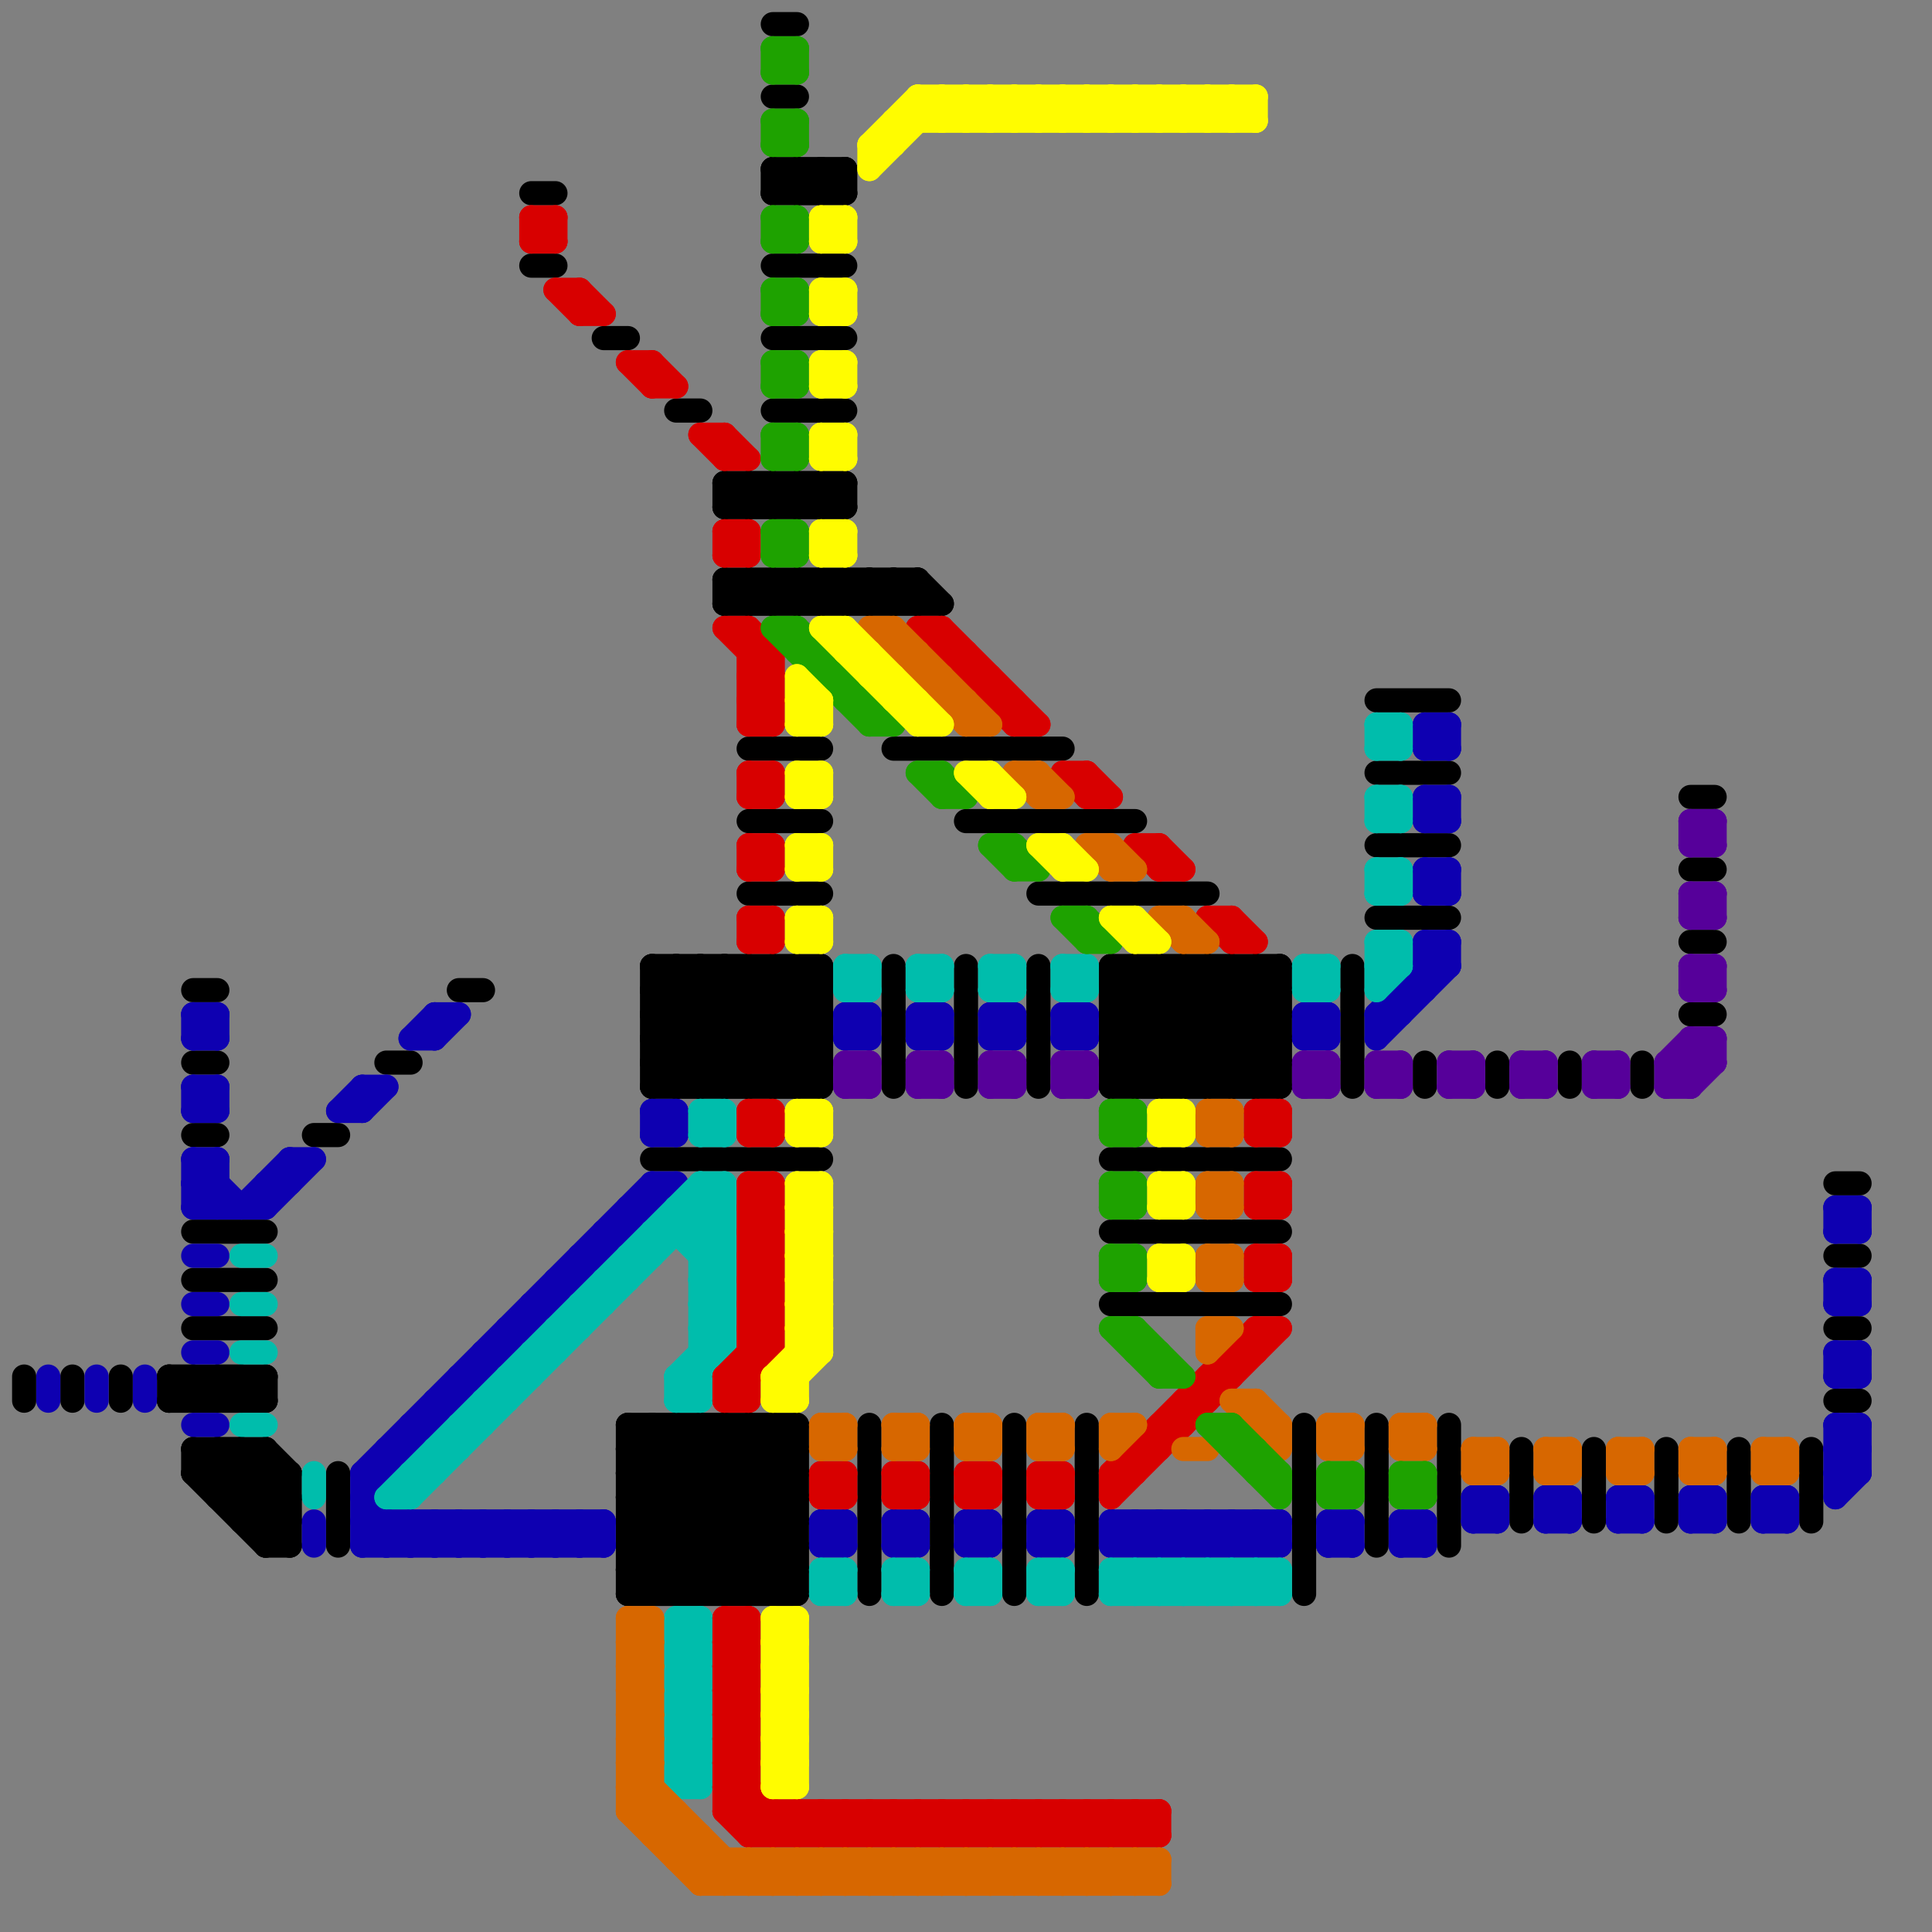 
<svg version="1.1" xmlns="http://www.w3.org/2000/svg" viewBox="0 0 80 80">
<rect x="0" y="0" width="80" height="80" fill="#808080" stroke="none"/>
<style>line { stroke-width: 1; fill: none; stroke-linecap: round; stroke-linejoin: round; } .c0 { stroke: #000000 } .c1 { stroke: #0e00b1 } .c2 { stroke: #00bdac } .c3 { stroke: #d80000 } .c4 { stroke: #d76700 } .c5 { stroke: #1ea200 } .c6 { stroke: #fffc00 } .c7 { stroke: #56009a }</style><line class="c0" x1="46" y1="44" x2="50" y2="40"/><line class="c0" x1="11" y1="63" x2="12" y2="62"/><line class="c0" x1="51" y1="40" x2="53" y2="42"/><line class="c0" x1="27" y1="41" x2="34" y2="41"/><line class="c0" x1="26" y1="62" x2="29" y2="59"/><line class="c0" x1="25" y1="14" x2="26" y2="14"/><line class="c0" x1="32" y1="40" x2="32" y2="45"/><line class="c0" x1="59" y1="44" x2="59" y2="45"/><line class="c0" x1="26" y1="63" x2="30" y2="59"/><line class="c0" x1="32" y1="40" x2="34" y2="42"/><line class="c0" x1="33" y1="24" x2="34" y2="25"/><line class="c0" x1="33" y1="59" x2="33" y2="66"/><line class="c0" x1="27" y1="45" x2="32" y2="40"/><line class="c0" x1="47" y1="40" x2="47" y2="45"/><line class="c0" x1="56" y1="40" x2="56" y2="45"/><line class="c0" x1="31" y1="31" x2="34" y2="31"/><line class="c0" x1="52" y1="40" x2="53" y2="41"/><line class="c0" x1="11" y1="64" x2="12" y2="64"/><line class="c0" x1="32" y1="4" x2="33" y2="4"/><line class="c0" x1="43" y1="40" x2="43" y2="45"/><line class="c0" x1="8" y1="61" x2="9" y2="60"/><line class="c0" x1="27" y1="44" x2="34" y2="44"/><line class="c0" x1="30" y1="21" x2="35" y2="21"/><line class="c0" x1="26" y1="62" x2="33" y2="62"/><line class="c0" x1="34" y1="24" x2="34" y2="25"/><line class="c0" x1="34" y1="20" x2="35" y2="21"/><line class="c0" x1="1" y1="57" x2="1" y2="58"/><line class="c0" x1="27" y1="40" x2="27" y2="45"/><line class="c0" x1="37" y1="24" x2="37" y2="25"/><line class="c0" x1="10" y1="57" x2="11" y2="58"/><line class="c0" x1="11" y1="60" x2="12" y2="61"/><line class="c0" x1="9" y1="60" x2="9" y2="62"/><line class="c0" x1="32" y1="7" x2="33" y2="8"/><line class="c0" x1="27" y1="48" x2="34" y2="48"/><line class="c0" x1="46" y1="43" x2="53" y2="43"/><line class="c0" x1="76" y1="49" x2="77" y2="49"/><line class="c0" x1="30" y1="24" x2="30" y2="25"/><line class="c0" x1="46" y1="45" x2="53" y2="45"/><line class="c0" x1="34" y1="7" x2="34" y2="8"/><line class="c0" x1="10" y1="60" x2="12" y2="62"/><line class="c0" x1="32" y1="20" x2="33" y2="21"/><line class="c0" x1="66" y1="60" x2="66" y2="63"/><line class="c0" x1="27" y1="42" x2="30" y2="45"/><line class="c0" x1="26" y1="59" x2="33" y2="66"/><line class="c0" x1="75" y1="60" x2="75" y2="63"/><line class="c0" x1="36" y1="24" x2="37" y2="25"/><line class="c0" x1="8" y1="55" x2="11" y2="55"/><line class="c0" x1="35" y1="25" x2="36" y2="24"/><line class="c0" x1="30" y1="59" x2="33" y2="62"/><line class="c0" x1="38" y1="24" x2="38" y2="25"/><line class="c0" x1="52" y1="45" x2="53" y2="44"/><line class="c0" x1="31" y1="25" x2="32" y2="24"/><line class="c0" x1="30" y1="20" x2="31" y2="21"/><line class="c0" x1="34" y1="40" x2="34" y2="45"/><line class="c0" x1="29" y1="45" x2="34" y2="40"/><line class="c0" x1="34" y1="7" x2="35" y2="8"/><line class="c0" x1="45" y1="59" x2="45" y2="66"/><line class="c0" x1="26" y1="59" x2="33" y2="59"/><line class="c0" x1="30" y1="45" x2="34" y2="41"/><line class="c0" x1="32" y1="8" x2="33" y2="7"/><line class="c0" x1="26" y1="61" x2="33" y2="61"/><line class="c0" x1="37" y1="24" x2="38" y2="25"/><line class="c0" x1="26" y1="66" x2="33" y2="59"/><line class="c0" x1="11" y1="60" x2="11" y2="64"/><line class="c0" x1="72" y1="60" x2="72" y2="63"/><line class="c0" x1="32" y1="14" x2="35" y2="14"/><line class="c0" x1="3" y1="57" x2="3" y2="58"/><line class="c0" x1="29" y1="40" x2="29" y2="45"/><line class="c0" x1="27" y1="44" x2="31" y2="40"/><line class="c0" x1="13" y1="47" x2="14" y2="47"/><line class="c0" x1="33" y1="20" x2="33" y2="21"/><line class="c0" x1="46" y1="41" x2="50" y2="45"/><line class="c0" x1="5" y1="57" x2="5" y2="58"/><line class="c0" x1="31" y1="40" x2="31" y2="45"/><line class="c0" x1="70" y1="33" x2="71" y2="33"/><line class="c0" x1="33" y1="8" x2="34" y2="7"/><line class="c0" x1="27" y1="43" x2="34" y2="43"/><line class="c0" x1="35" y1="20" x2="35" y2="21"/><line class="c0" x1="46" y1="41" x2="47" y2="40"/><line class="c0" x1="26" y1="61" x2="31" y2="66"/><line class="c0" x1="76" y1="52" x2="77" y2="52"/><line class="c0" x1="32" y1="11" x2="35" y2="11"/><line class="c0" x1="46" y1="48" x2="53" y2="48"/><line class="c0" x1="26" y1="63" x2="29" y2="66"/><line class="c0" x1="30" y1="24" x2="38" y2="24"/><line class="c0" x1="31" y1="21" x2="32" y2="20"/><line class="c0" x1="57" y1="38" x2="60" y2="38"/><line class="c0" x1="26" y1="60" x2="27" y2="59"/><line class="c0" x1="28" y1="40" x2="33" y2="45"/><line class="c0" x1="30" y1="40" x2="34" y2="44"/><line class="c0" x1="22" y1="8" x2="23" y2="8"/><line class="c0" x1="46" y1="43" x2="49" y2="40"/><line class="c0" x1="7" y1="57" x2="8" y2="58"/><line class="c0" x1="70" y1="39" x2="71" y2="39"/><line class="c0" x1="48" y1="45" x2="53" y2="40"/><line class="c0" x1="8" y1="60" x2="11" y2="60"/><line class="c0" x1="76" y1="58" x2="77" y2="58"/><line class="c0" x1="12" y1="61" x2="12" y2="64"/><line class="c0" x1="9" y1="62" x2="11" y2="60"/><line class="c0" x1="26" y1="64" x2="28" y2="66"/><line class="c0" x1="35" y1="24" x2="36" y2="25"/><line class="c0" x1="63" y1="60" x2="63" y2="63"/><line class="c0" x1="29" y1="66" x2="33" y2="62"/><line class="c0" x1="76" y1="55" x2="77" y2="55"/><line class="c0" x1="31" y1="40" x2="34" y2="43"/><line class="c0" x1="16" y1="44" x2="17" y2="44"/><line class="c0" x1="30" y1="66" x2="33" y2="63"/><line class="c0" x1="14" y1="61" x2="14" y2="64"/><line class="c0" x1="30" y1="25" x2="39" y2="25"/><line class="c0" x1="33" y1="7" x2="33" y2="8"/><line class="c0" x1="40" y1="34" x2="47" y2="34"/><line class="c0" x1="33" y1="20" x2="34" y2="21"/><line class="c0" x1="70" y1="42" x2="71" y2="42"/><line class="c0" x1="7" y1="58" x2="11" y2="58"/><line class="c0" x1="26" y1="64" x2="33" y2="64"/><line class="c0" x1="8" y1="61" x2="12" y2="61"/><line class="c0" x1="46" y1="42" x2="48" y2="40"/><line class="c0" x1="26" y1="66" x2="33" y2="66"/><line class="c0" x1="49" y1="45" x2="53" y2="41"/><line class="c0" x1="36" y1="59" x2="36" y2="66"/><line class="c0" x1="31" y1="20" x2="31" y2="21"/><line class="c0" x1="32" y1="17" x2="35" y2="17"/><line class="c0" x1="37" y1="31" x2="44" y2="31"/><line class="c0" x1="35" y1="7" x2="35" y2="8"/><line class="c0" x1="8" y1="57" x2="8" y2="58"/><line class="c0" x1="26" y1="61" x2="28" y2="59"/><line class="c0" x1="27" y1="40" x2="34" y2="40"/><line class="c0" x1="31" y1="66" x2="33" y2="64"/><line class="c0" x1="27" y1="42" x2="34" y2="42"/><line class="c0" x1="8" y1="41" x2="9" y2="41"/><line class="c0" x1="49" y1="40" x2="49" y2="45"/><line class="c0" x1="31" y1="24" x2="31" y2="25"/><line class="c0" x1="10" y1="57" x2="10" y2="58"/><line class="c0" x1="26" y1="65" x2="27" y2="66"/><line class="c0" x1="47" y1="40" x2="52" y2="45"/><line class="c0" x1="28" y1="59" x2="28" y2="66"/><line class="c0" x1="46" y1="41" x2="53" y2="41"/><line class="c0" x1="9" y1="57" x2="10" y2="58"/><line class="c0" x1="36" y1="25" x2="37" y2="24"/><line class="c0" x1="57" y1="29" x2="60" y2="29"/><line class="c0" x1="19" y1="41" x2="20" y2="41"/><line class="c0" x1="30" y1="20" x2="35" y2="20"/><line class="c0" x1="8" y1="51" x2="11" y2="51"/><line class="c0" x1="32" y1="25" x2="33" y2="24"/><line class="c0" x1="8" y1="44" x2="9" y2="44"/><line class="c0" x1="8" y1="53" x2="11" y2="53"/><line class="c0" x1="39" y1="59" x2="39" y2="66"/><line class="c0" x1="10" y1="58" x2="11" y2="57"/><line class="c0" x1="46" y1="45" x2="51" y2="40"/><line class="c0" x1="8" y1="57" x2="9" y2="58"/><line class="c0" x1="32" y1="24" x2="32" y2="25"/><line class="c0" x1="27" y1="40" x2="32" y2="45"/><line class="c0" x1="8" y1="61" x2="11" y2="64"/><line class="c0" x1="70" y1="36" x2="71" y2="36"/><line class="c0" x1="46" y1="44" x2="53" y2="44"/><line class="c0" x1="57" y1="32" x2="60" y2="32"/><line class="c0" x1="26" y1="62" x2="30" y2="66"/><line class="c0" x1="27" y1="59" x2="33" y2="65"/><line class="c0" x1="38" y1="24" x2="39" y2="25"/><line class="c0" x1="46" y1="40" x2="46" y2="45"/><line class="c0" x1="32" y1="66" x2="33" y2="65"/><line class="c0" x1="26" y1="65" x2="33" y2="65"/><line class="c0" x1="52" y1="40" x2="52" y2="45"/><line class="c0" x1="30" y1="21" x2="31" y2="20"/><line class="c0" x1="31" y1="24" x2="32" y2="25"/><line class="c0" x1="30" y1="25" x2="31" y2="24"/><line class="c0" x1="31" y1="45" x2="34" y2="42"/><line class="c0" x1="48" y1="40" x2="48" y2="45"/><line class="c0" x1="47" y1="45" x2="52" y2="40"/><line class="c0" x1="10" y1="62" x2="11" y2="61"/><line class="c0" x1="27" y1="66" x2="33" y2="60"/><line class="c0" x1="31" y1="34" x2="34" y2="34"/><line class="c0" x1="8" y1="60" x2="8" y2="61"/><line class="c0" x1="27" y1="45" x2="34" y2="45"/><line class="c0" x1="34" y1="8" x2="35" y2="7"/><line class="c0" x1="31" y1="37" x2="34" y2="37"/><line class="c0" x1="57" y1="59" x2="57" y2="64"/><line class="c0" x1="68" y1="44" x2="68" y2="45"/><line class="c0" x1="11" y1="64" x2="12" y2="63"/><line class="c0" x1="32" y1="45" x2="34" y2="43"/><line class="c0" x1="54" y1="59" x2="54" y2="66"/><line class="c0" x1="32" y1="21" x2="33" y2="20"/><line class="c0" x1="40" y1="40" x2="40" y2="45"/><line class="c0" x1="27" y1="59" x2="27" y2="66"/><line class="c0" x1="34" y1="25" x2="35" y2="24"/><line class="c0" x1="29" y1="40" x2="34" y2="45"/><line class="c0" x1="32" y1="7" x2="35" y2="7"/><line class="c0" x1="26" y1="60" x2="32" y2="66"/><line class="c0" x1="33" y1="40" x2="34" y2="41"/><line class="c0" x1="32" y1="7" x2="32" y2="8"/><line class="c0" x1="7" y1="57" x2="7" y2="58"/><line class="c0" x1="33" y1="40" x2="33" y2="45"/><line class="c0" x1="26" y1="65" x2="32" y2="59"/><line class="c0" x1="34" y1="20" x2="34" y2="21"/><line class="c0" x1="34" y1="24" x2="35" y2="25"/><line class="c0" x1="8" y1="47" x2="9" y2="47"/><line class="c0" x1="46" y1="40" x2="51" y2="45"/><line class="c0" x1="10" y1="63" x2="12" y2="61"/><line class="c0" x1="36" y1="24" x2="36" y2="25"/><line class="c0" x1="27" y1="43" x2="30" y2="40"/><line class="c0" x1="33" y1="21" x2="34" y2="20"/><line class="c0" x1="60" y1="59" x2="60" y2="64"/><line class="c0" x1="10" y1="60" x2="10" y2="63"/><line class="c0" x1="57" y1="35" x2="60" y2="35"/><line class="c0" x1="30" y1="20" x2="30" y2="21"/><line class="c0" x1="46" y1="51" x2="53" y2="51"/><line class="c0" x1="9" y1="61" x2="10" y2="60"/><line class="c0" x1="9" y1="58" x2="10" y2="57"/><line class="c0" x1="46" y1="43" x2="48" y2="45"/><line class="c0" x1="51" y1="45" x2="53" y2="43"/><line class="c0" x1="50" y1="40" x2="50" y2="45"/><line class="c0" x1="32" y1="20" x2="32" y2="21"/><line class="c0" x1="9" y1="62" x2="12" y2="62"/><line class="c0" x1="26" y1="60" x2="33" y2="60"/><line class="c0" x1="51" y1="40" x2="51" y2="45"/><line class="c0" x1="27" y1="41" x2="31" y2="45"/><line class="c0" x1="33" y1="25" x2="34" y2="24"/><line class="c0" x1="62" y1="44" x2="62" y2="45"/><line class="c0" x1="31" y1="59" x2="33" y2="61"/><line class="c0" x1="30" y1="24" x2="31" y2="25"/><line class="c0" x1="33" y1="45" x2="34" y2="44"/><line class="c0" x1="50" y1="45" x2="53" y2="42"/><line class="c0" x1="33" y1="7" x2="34" y2="8"/><line class="c0" x1="26" y1="64" x2="31" y2="59"/><line class="c0" x1="22" y1="11" x2="23" y2="11"/><line class="c0" x1="10" y1="63" x2="12" y2="63"/><line class="c0" x1="49" y1="40" x2="53" y2="44"/><line class="c0" x1="27" y1="41" x2="28" y2="40"/><line class="c0" x1="7" y1="58" x2="8" y2="57"/><line class="c0" x1="42" y1="59" x2="42" y2="66"/><line class="c0" x1="48" y1="40" x2="53" y2="45"/><line class="c0" x1="34" y1="21" x2="35" y2="20"/><line class="c0" x1="7" y1="57" x2="11" y2="57"/><line class="c0" x1="29" y1="59" x2="29" y2="66"/><line class="c0" x1="28" y1="59" x2="33" y2="64"/><line class="c0" x1="31" y1="20" x2="32" y2="21"/><line class="c0" x1="26" y1="63" x2="33" y2="63"/><line class="c0" x1="43" y1="37" x2="50" y2="37"/><line class="c0" x1="69" y1="60" x2="69" y2="63"/><line class="c0" x1="28" y1="45" x2="33" y2="40"/><line class="c0" x1="32" y1="59" x2="33" y2="60"/><line class="c0" x1="50" y1="40" x2="53" y2="43"/><line class="c0" x1="9" y1="57" x2="9" y2="58"/><line class="c0" x1="32" y1="8" x2="35" y2="8"/><line class="c0" x1="32" y1="1" x2="33" y2="1"/><line class="c0" x1="31" y1="59" x2="31" y2="66"/><line class="c0" x1="29" y1="59" x2="33" y2="63"/><line class="c0" x1="46" y1="42" x2="49" y2="45"/><line class="c0" x1="33" y1="24" x2="33" y2="25"/><line class="c0" x1="28" y1="40" x2="28" y2="45"/><line class="c0" x1="46" y1="44" x2="47" y2="45"/><line class="c0" x1="11" y1="57" x2="11" y2="58"/><line class="c0" x1="37" y1="40" x2="37" y2="45"/><line class="c0" x1="8" y1="58" x2="9" y2="57"/><line class="c0" x1="9" y1="60" x2="12" y2="63"/><line class="c0" x1="65" y1="44" x2="65" y2="45"/><line class="c0" x1="46" y1="40" x2="53" y2="40"/><line class="c0" x1="30" y1="59" x2="30" y2="66"/><line class="c0" x1="27" y1="42" x2="29" y2="40"/><line class="c0" x1="46" y1="42" x2="53" y2="42"/><line class="c0" x1="35" y1="24" x2="35" y2="25"/><line class="c0" x1="30" y1="40" x2="30" y2="45"/><line class="c0" x1="8" y1="60" x2="12" y2="64"/><line class="c0" x1="32" y1="59" x2="32" y2="66"/><line class="c0" x1="53" y1="40" x2="53" y2="45"/><line class="c0" x1="26" y1="59" x2="26" y2="66"/><line class="c0" x1="46" y1="54" x2="53" y2="54"/><line class="c0" x1="27" y1="43" x2="29" y2="45"/><line class="c0" x1="32" y1="24" x2="33" y2="25"/><line class="c0" x1="27" y1="44" x2="28" y2="45"/><line class="c0" x1="28" y1="66" x2="33" y2="61"/><line class="c0" x1="28" y1="17" x2="29" y2="17"/><line class="c0" x1="37" y1="25" x2="38" y2="24"/><line class="c1" x1="54" y1="43" x2="55" y2="43"/><line class="c1" x1="18" y1="42" x2="18" y2="43"/><line class="c1" x1="18" y1="42" x2="19" y2="42"/><line class="c1" x1="40" y1="63" x2="40" y2="64"/><line class="c1" x1="74" y1="62" x2="74" y2="63"/><line class="c1" x1="25" y1="63" x2="25" y2="64"/><line class="c1" x1="6" y1="57" x2="6" y2="58"/><line class="c1" x1="18" y1="64" x2="19" y2="63"/><line class="c1" x1="16" y1="60" x2="16" y2="61"/><line class="c1" x1="58" y1="64" x2="59" y2="63"/><line class="c1" x1="16" y1="60" x2="17" y2="60"/><line class="c1" x1="55" y1="63" x2="56" y2="64"/><line class="c1" x1="46" y1="63" x2="46" y2="64"/><line class="c1" x1="8" y1="49" x2="9" y2="48"/><line class="c1" x1="9" y1="42" x2="9" y2="43"/><line class="c1" x1="59" y1="30" x2="60" y2="30"/><line class="c1" x1="23" y1="53" x2="23" y2="54"/><line class="c1" x1="18" y1="58" x2="18" y2="59"/><line class="c1" x1="39" y1="42" x2="39" y2="43"/><line class="c1" x1="18" y1="58" x2="19" y2="58"/><line class="c1" x1="46" y1="63" x2="53" y2="63"/><line class="c1" x1="59" y1="40" x2="60" y2="40"/><line class="c1" x1="41" y1="63" x2="41" y2="64"/><line class="c1" x1="44" y1="42" x2="45" y2="42"/><line class="c1" x1="60" y1="30" x2="60" y2="31"/><line class="c1" x1="77" y1="56" x2="77" y2="57"/><line class="c1" x1="76" y1="51" x2="77" y2="50"/><line class="c1" x1="48" y1="63" x2="49" y2="64"/><line class="c1" x1="27" y1="47" x2="28" y2="47"/><line class="c1" x1="67" y1="62" x2="68" y2="62"/><line class="c1" x1="77" y1="50" x2="77" y2="51"/><line class="c1" x1="8" y1="43" x2="9" y2="43"/><line class="c1" x1="61" y1="62" x2="62" y2="62"/><line class="c1" x1="22" y1="54" x2="23" y2="54"/><line class="c1" x1="8" y1="45" x2="9" y2="45"/><line class="c1" x1="17" y1="43" x2="18" y2="43"/><line class="c1" x1="21" y1="55" x2="22" y2="55"/><line class="c1" x1="59" y1="34" x2="60" y2="34"/><line class="c1" x1="76" y1="50" x2="77" y2="50"/><line class="c1" x1="9" y1="48" x2="9" y2="50"/><line class="c1" x1="60" y1="39" x2="60" y2="40"/><line class="c1" x1="59" y1="36" x2="60" y2="37"/><line class="c1" x1="44" y1="42" x2="44" y2="43"/><line class="c1" x1="41" y1="43" x2="42" y2="42"/><line class="c1" x1="18" y1="63" x2="18" y2="64"/><line class="c1" x1="40" y1="63" x2="41" y2="64"/><line class="c1" x1="58" y1="63" x2="59" y2="63"/><line class="c1" x1="15" y1="64" x2="16" y2="63"/><line class="c1" x1="55" y1="64" x2="56" y2="63"/><line class="c1" x1="49" y1="63" x2="50" y2="64"/><line class="c1" x1="67" y1="63" x2="68" y2="63"/><line class="c1" x1="76" y1="61" x2="77" y2="61"/><line class="c1" x1="8" y1="45" x2="8" y2="46"/><line class="c1" x1="77" y1="53" x2="77" y2="54"/><line class="c1" x1="2" y1="57" x2="2" y2="58"/><line class="c1" x1="43" y1="63" x2="43" y2="64"/><line class="c1" x1="58" y1="63" x2="58" y2="64"/><line class="c1" x1="14" y1="46" x2="15" y2="45"/><line class="c1" x1="37" y1="64" x2="38" y2="64"/><line class="c1" x1="11" y1="49" x2="12" y2="49"/><line class="c1" x1="15" y1="63" x2="25" y2="63"/><line class="c1" x1="50" y1="63" x2="50" y2="64"/><line class="c1" x1="8" y1="42" x2="9" y2="43"/><line class="c1" x1="57" y1="42" x2="58" y2="42"/><line class="c1" x1="57" y1="42" x2="60" y2="39"/><line class="c1" x1="59" y1="37" x2="60" y2="36"/><line class="c1" x1="20" y1="63" x2="20" y2="64"/><line class="c1" x1="25" y1="51" x2="25" y2="52"/><line class="c1" x1="25" y1="51" x2="26" y2="51"/><line class="c1" x1="34" y1="63" x2="35" y2="63"/><line class="c1" x1="16" y1="63" x2="16" y2="64"/><line class="c1" x1="41" y1="42" x2="41" y2="43"/><line class="c1" x1="19" y1="57" x2="19" y2="58"/><line class="c1" x1="62" y1="62" x2="62" y2="63"/><line class="c1" x1="19" y1="57" x2="20" y2="57"/><line class="c1" x1="35" y1="43" x2="36" y2="42"/><line class="c1" x1="44" y1="43" x2="45" y2="42"/><line class="c1" x1="54" y1="42" x2="55" y2="43"/><line class="c1" x1="8" y1="50" x2="9" y2="49"/><line class="c1" x1="15" y1="46" x2="16" y2="45"/><line class="c1" x1="61" y1="63" x2="62" y2="63"/><line class="c1" x1="59" y1="31" x2="60" y2="31"/><line class="c1" x1="44" y1="63" x2="44" y2="64"/><line class="c1" x1="59" y1="33" x2="60" y2="33"/><line class="c1" x1="46" y1="64" x2="53" y2="64"/><line class="c1" x1="22" y1="63" x2="22" y2="64"/><line class="c1" x1="26" y1="50" x2="26" y2="51"/><line class="c1" x1="60" y1="33" x2="60" y2="34"/><line class="c1" x1="64" y1="62" x2="64" y2="63"/><line class="c1" x1="76" y1="59" x2="76" y2="62"/><line class="c1" x1="52" y1="63" x2="53" y2="64"/><line class="c1" x1="73" y1="62" x2="73" y2="63"/><line class="c1" x1="10" y1="50" x2="12" y2="48"/><line class="c1" x1="8" y1="46" x2="9" y2="46"/><line class="c1" x1="8" y1="48" x2="9" y2="48"/><line class="c1" x1="24" y1="52" x2="24" y2="53"/><line class="c1" x1="43" y1="64" x2="44" y2="63"/><line class="c1" x1="24" y1="52" x2="25" y2="52"/><line class="c1" x1="27" y1="46" x2="27" y2="47"/><line class="c1" x1="42" y1="42" x2="42" y2="43"/><line class="c1" x1="59" y1="39" x2="60" y2="39"/><line class="c1" x1="52" y1="64" x2="53" y2="63"/><line class="c1" x1="70" y1="62" x2="71" y2="63"/><line class="c1" x1="76" y1="54" x2="77" y2="53"/><line class="c1" x1="59" y1="30" x2="59" y2="31"/><line class="c1" x1="4" y1="57" x2="4" y2="58"/><line class="c1" x1="65" y1="62" x2="65" y2="63"/><line class="c1" x1="35" y1="42" x2="35" y2="43"/><line class="c1" x1="77" y1="59" x2="77" y2="61"/><line class="c1" x1="15" y1="61" x2="16" y2="61"/><line class="c1" x1="35" y1="42" x2="36" y2="42"/><line class="c1" x1="54" y1="43" x2="55" y2="42"/><line class="c1" x1="41" y1="42" x2="42" y2="43"/><line class="c1" x1="76" y1="50" x2="76" y2="51"/><line class="c1" x1="23" y1="63" x2="24" y2="64"/><line class="c1" x1="15" y1="63" x2="16" y2="64"/><line class="c1" x1="64" y1="63" x2="65" y2="63"/><line class="c1" x1="47" y1="63" x2="47" y2="64"/><line class="c1" x1="73" y1="63" x2="74" y2="63"/><line class="c1" x1="56" y1="63" x2="56" y2="64"/><line class="c1" x1="19" y1="64" x2="20" y2="63"/><line class="c1" x1="34" y1="64" x2="35" y2="63"/><line class="c1" x1="73" y1="62" x2="74" y2="63"/><line class="c1" x1="8" y1="49" x2="9" y2="50"/><line class="c1" x1="38" y1="43" x2="39" y2="43"/><line class="c1" x1="24" y1="63" x2="24" y2="64"/><line class="c1" x1="46" y1="63" x2="47" y2="64"/><line class="c1" x1="27" y1="47" x2="28" y2="46"/><line class="c1" x1="67" y1="62" x2="67" y2="63"/><line class="c1" x1="37" y1="63" x2="38" y2="64"/><line class="c1" x1="22" y1="54" x2="22" y2="55"/><line class="c1" x1="51" y1="63" x2="51" y2="64"/><line class="c1" x1="17" y1="43" x2="18" y2="42"/><line class="c1" x1="76" y1="53" x2="77" y2="54"/><line class="c1" x1="48" y1="63" x2="48" y2="64"/><line class="c1" x1="59" y1="36" x2="60" y2="36"/><line class="c1" x1="20" y1="64" x2="21" y2="63"/><line class="c1" x1="21" y1="63" x2="22" y2="64"/><line class="c1" x1="18" y1="43" x2="19" y2="42"/><line class="c1" x1="11" y1="50" x2="13" y2="48"/><line class="c1" x1="35" y1="63" x2="35" y2="64"/><line class="c1" x1="40" y1="63" x2="41" y2="63"/><line class="c1" x1="67" y1="63" x2="68" y2="62"/><line class="c1" x1="76" y1="61" x2="77" y2="60"/><line class="c1" x1="19" y1="63" x2="19" y2="64"/><line class="c1" x1="64" y1="62" x2="65" y2="62"/><line class="c1" x1="17" y1="59" x2="18" y2="59"/><line class="c1" x1="34" y1="63" x2="34" y2="64"/><line class="c1" x1="12" y1="48" x2="13" y2="48"/><line class="c1" x1="27" y1="49" x2="27" y2="50"/><line class="c1" x1="47" y1="64" x2="48" y2="63"/><line class="c1" x1="27" y1="49" x2="28" y2="49"/><line class="c1" x1="67" y1="62" x2="68" y2="63"/><line class="c1" x1="61" y1="62" x2="62" y2="63"/><line class="c1" x1="37" y1="64" x2="38" y2="63"/><line class="c1" x1="76" y1="57" x2="77" y2="57"/><line class="c1" x1="46" y1="64" x2="47" y2="63"/><line class="c1" x1="27" y1="46" x2="28" y2="46"/><line class="c1" x1="11" y1="49" x2="11" y2="50"/><line class="c1" x1="38" y1="42" x2="39" y2="43"/><line class="c1" x1="8" y1="42" x2="9" y2="42"/><line class="c1" x1="17" y1="59" x2="17" y2="60"/><line class="c1" x1="43" y1="63" x2="44" y2="64"/><line class="c1" x1="76" y1="60" x2="77" y2="61"/><line class="c1" x1="21" y1="64" x2="22" y2="63"/><line class="c1" x1="8" y1="54" x2="9" y2="54"/><line class="c1" x1="18" y1="63" x2="19" y2="64"/><line class="c1" x1="8" y1="56" x2="9" y2="56"/><line class="c1" x1="48" y1="64" x2="49" y2="63"/><line class="c1" x1="17" y1="64" x2="18" y2="63"/><line class="c1" x1="20" y1="63" x2="21" y2="64"/><line class="c1" x1="58" y1="41" x2="59" y2="41"/><line class="c1" x1="8" y1="42" x2="8" y2="43"/><line class="c1" x1="9" y1="45" x2="9" y2="46"/><line class="c1" x1="61" y1="63" x2="62" y2="62"/><line class="c1" x1="40" y1="64" x2="41" y2="64"/><line class="c1" x1="76" y1="60" x2="77" y2="60"/><line class="c1" x1="59" y1="33" x2="59" y2="34"/><line class="c1" x1="23" y1="64" x2="24" y2="63"/><line class="c1" x1="53" y1="63" x2="53" y2="64"/><line class="c1" x1="70" y1="63" x2="71" y2="62"/><line class="c1" x1="76" y1="62" x2="77" y2="61"/><line class="c1" x1="17" y1="63" x2="18" y2="64"/><line class="c1" x1="76" y1="59" x2="77" y2="60"/><line class="c1" x1="19" y1="63" x2="20" y2="64"/><line class="c1" x1="76" y1="56" x2="77" y2="57"/><line class="c1" x1="55" y1="63" x2="56" y2="63"/><line class="c1" x1="13" y1="63" x2="13" y2="64"/><line class="c1" x1="52" y1="63" x2="52" y2="64"/><line class="c1" x1="15" y1="62" x2="28" y2="49"/><line class="c1" x1="44" y1="43" x2="45" y2="43"/><line class="c1" x1="21" y1="55" x2="21" y2="56"/><line class="c1" x1="23" y1="63" x2="23" y2="64"/><line class="c1" x1="36" y1="42" x2="36" y2="43"/><line class="c1" x1="20" y1="56" x2="21" y2="56"/><line class="c1" x1="38" y1="63" x2="38" y2="64"/><line class="c1" x1="15" y1="45" x2="16" y2="45"/><line class="c1" x1="45" y1="42" x2="45" y2="43"/><line class="c1" x1="8" y1="43" x2="9" y2="42"/><line class="c1" x1="76" y1="56" x2="76" y2="57"/><line class="c1" x1="59" y1="34" x2="60" y2="33"/><line class="c1" x1="58" y1="64" x2="59" y2="64"/><line class="c1" x1="73" y1="63" x2="74" y2="62"/><line class="c1" x1="50" y1="64" x2="51" y2="63"/><line class="c1" x1="47" y1="63" x2="48" y2="64"/><line class="c1" x1="68" y1="62" x2="68" y2="63"/><line class="c1" x1="73" y1="62" x2="74" y2="62"/><line class="c1" x1="76" y1="54" x2="77" y2="54"/><line class="c1" x1="8" y1="49" x2="9" y2="49"/><line class="c1" x1="15" y1="45" x2="15" y2="46"/><line class="c1" x1="20" y1="56" x2="20" y2="57"/><line class="c1" x1="38" y1="43" x2="39" y2="42"/><line class="c1" x1="59" y1="30" x2="60" y2="31"/><line class="c1" x1="60" y1="36" x2="60" y2="37"/><line class="c1" x1="8" y1="59" x2="9" y2="59"/><line class="c1" x1="35" y1="42" x2="36" y2="43"/><line class="c1" x1="8" y1="48" x2="8" y2="50"/><line class="c1" x1="15" y1="61" x2="15" y2="64"/><line class="c1" x1="37" y1="63" x2="38" y2="63"/><line class="c1" x1="76" y1="51" x2="77" y2="51"/><line class="c1" x1="44" y1="42" x2="45" y2="43"/><line class="c1" x1="76" y1="53" x2="77" y2="53"/><line class="c1" x1="59" y1="39" x2="59" y2="41"/><line class="c1" x1="24" y1="63" x2="25" y2="64"/><line class="c1" x1="15" y1="64" x2="25" y2="64"/><line class="c1" x1="22" y1="64" x2="23" y2="63"/><line class="c1" x1="21" y1="63" x2="21" y2="64"/><line class="c1" x1="59" y1="36" x2="59" y2="37"/><line class="c1" x1="8" y1="45" x2="9" y2="46"/><line class="c1" x1="57" y1="43" x2="60" y2="40"/><line class="c1" x1="76" y1="50" x2="77" y2="51"/><line class="c1" x1="28" y1="46" x2="28" y2="47"/><line class="c1" x1="8" y1="48" x2="10" y2="50"/><line class="c1" x1="34" y1="64" x2="35" y2="64"/><line class="c1" x1="37" y1="63" x2="37" y2="64"/><line class="c1" x1="49" y1="63" x2="49" y2="64"/><line class="c1" x1="41" y1="43" x2="42" y2="43"/><line class="c1" x1="76" y1="53" x2="76" y2="54"/><line class="c1" x1="23" y1="53" x2="24" y2="53"/><line class="c1" x1="58" y1="63" x2="59" y2="64"/><line class="c1" x1="55" y1="64" x2="56" y2="64"/><line class="c1" x1="54" y1="42" x2="54" y2="43"/><line class="c1" x1="54" y1="42" x2="55" y2="42"/><line class="c1" x1="12" y1="48" x2="12" y2="49"/><line class="c1" x1="55" y1="42" x2="55" y2="43"/><line class="c1" x1="38" y1="42" x2="38" y2="43"/><line class="c1" x1="59" y1="31" x2="60" y2="30"/><line class="c1" x1="38" y1="42" x2="39" y2="42"/><line class="c1" x1="76" y1="57" x2="77" y2="56"/><line class="c1" x1="51" y1="63" x2="52" y2="64"/><line class="c1" x1="43" y1="63" x2="44" y2="63"/><line class="c1" x1="15" y1="61" x2="27" y2="49"/><line class="c1" x1="14" y1="46" x2="15" y2="46"/><line class="c1" x1="61" y1="62" x2="61" y2="63"/><line class="c1" x1="8" y1="46" x2="9" y2="45"/><line class="c1" x1="50" y1="63" x2="51" y2="64"/><line class="c1" x1="59" y1="37" x2="60" y2="37"/><line class="c1" x1="70" y1="62" x2="70" y2="63"/><line class="c1" x1="70" y1="62" x2="71" y2="62"/><line class="c1" x1="22" y1="63" x2="23" y2="64"/><line class="c1" x1="64" y1="62" x2="65" y2="63"/><line class="c1" x1="58" y1="41" x2="58" y2="42"/><line class="c1" x1="34" y1="63" x2="35" y2="64"/><line class="c1" x1="35" y1="43" x2="36" y2="43"/><line class="c1" x1="40" y1="64" x2="41" y2="63"/><line class="c1" x1="76" y1="60" x2="77" y2="59"/><line class="c1" x1="49" y1="64" x2="50" y2="63"/><line class="c1" x1="8" y1="52" x2="9" y2="52"/><line class="c1" x1="76" y1="59" x2="77" y2="59"/><line class="c1" x1="24" y1="64" x2="25" y2="63"/><line class="c1" x1="59" y1="33" x2="60" y2="34"/><line class="c1" x1="27" y1="46" x2="28" y2="47"/><line class="c1" x1="51" y1="64" x2="52" y2="63"/><line class="c1" x1="41" y1="42" x2="42" y2="42"/><line class="c1" x1="71" y1="62" x2="71" y2="63"/><line class="c1" x1="76" y1="56" x2="77" y2="56"/><line class="c1" x1="16" y1="64" x2="17" y2="63"/><line class="c1" x1="15" y1="62" x2="17" y2="64"/><line class="c1" x1="17" y1="63" x2="17" y2="64"/><line class="c1" x1="55" y1="63" x2="55" y2="64"/><line class="c1" x1="8" y1="50" x2="11" y2="50"/><line class="c1" x1="64" y1="63" x2="65" y2="62"/><line class="c1" x1="43" y1="64" x2="44" y2="64"/><line class="c1" x1="59" y1="39" x2="60" y2="40"/><line class="c1" x1="57" y1="42" x2="57" y2="43"/><line class="c1" x1="59" y1="63" x2="59" y2="64"/><line class="c1" x1="70" y1="63" x2="71" y2="63"/><line class="c1" x1="26" y1="50" x2="27" y2="50"/><line class="c2" x1="44" y1="65" x2="44" y2="66"/><line class="c2" x1="29" y1="53" x2="30" y2="52"/><line class="c2" x1="29" y1="55" x2="30" y2="54"/><line class="c2" x1="47" y1="65" x2="48" y2="66"/><line class="c2" x1="34" y1="66" x2="35" y2="66"/><line class="c2" x1="28" y1="68" x2="29" y2="67"/><line class="c2" x1="46" y1="65" x2="47" y2="66"/><line class="c2" x1="43" y1="66" x2="44" y2="66"/><line class="c2" x1="28" y1="67" x2="29" y2="68"/><line class="c2" x1="57" y1="37" x2="58" y2="36"/><line class="c2" x1="36" y1="40" x2="36" y2="41"/><line class="c2" x1="45" y1="40" x2="45" y2="41"/><line class="c2" x1="10" y1="59" x2="11" y2="59"/><line class="c2" x1="44" y1="40" x2="45" y2="40"/><line class="c2" x1="29" y1="56" x2="30" y2="56"/><line class="c2" x1="18" y1="60" x2="19" y2="60"/><line class="c2" x1="18" y1="60" x2="18" y2="61"/><line class="c2" x1="41" y1="65" x2="41" y2="66"/><line class="c2" x1="58" y1="39" x2="58" y2="40"/><line class="c2" x1="57" y1="39" x2="58" y2="39"/><line class="c2" x1="48" y1="65" x2="49" y2="66"/><line class="c2" x1="29" y1="53" x2="30" y2="54"/><line class="c2" x1="57" y1="31" x2="58" y2="31"/><line class="c2" x1="28" y1="58" x2="30" y2="56"/><line class="c2" x1="57" y1="33" x2="58" y2="33"/><line class="c2" x1="57" y1="41" x2="58" y2="40"/><line class="c2" x1="29" y1="55" x2="30" y2="56"/><line class="c2" x1="28" y1="68" x2="29" y2="69"/><line class="c2" x1="38" y1="65" x2="38" y2="66"/><line class="c2" x1="47" y1="66" x2="48" y2="65"/><line class="c2" x1="44" y1="40" x2="44" y2="41"/><line class="c2" x1="37" y1="66" x2="38" y2="65"/><line class="c2" x1="30" y1="49" x2="30" y2="56"/><line class="c2" x1="46" y1="65" x2="53" y2="65"/><line class="c2" x1="40" y1="65" x2="41" y2="65"/><line class="c2" x1="37" y1="65" x2="37" y2="66"/><line class="c2" x1="28" y1="70" x2="29" y2="69"/><line class="c2" x1="41" y1="41" x2="42" y2="41"/><line class="c2" x1="28" y1="72" x2="29" y2="72"/><line class="c2" x1="52" y1="65" x2="52" y2="66"/><line class="c2" x1="28" y1="74" x2="29" y2="74"/><line class="c2" x1="40" y1="66" x2="41" y2="66"/><line class="c2" x1="29" y1="51" x2="30" y2="50"/><line class="c2" x1="27" y1="51" x2="30" y2="51"/><line class="c2" x1="38" y1="40" x2="39" y2="40"/><line class="c2" x1="25" y1="53" x2="25" y2="54"/><line class="c2" x1="35" y1="41" x2="36" y2="40"/><line class="c2" x1="25" y1="53" x2="26" y2="53"/><line class="c2" x1="58" y1="33" x2="58" y2="34"/><line class="c2" x1="30" y1="46" x2="30" y2="47"/><line class="c2" x1="44" y1="41" x2="45" y2="40"/><line class="c2" x1="54" y1="40" x2="55" y2="41"/><line class="c2" x1="29" y1="67" x2="29" y2="74"/><line class="c2" x1="28" y1="57" x2="28" y2="58"/><line class="c2" x1="28" y1="57" x2="30" y2="55"/><line class="c2" x1="57" y1="40" x2="58" y2="39"/><line class="c2" x1="28" y1="70" x2="29" y2="71"/><line class="c2" x1="29" y1="47" x2="30" y2="47"/><line class="c2" x1="29" y1="49" x2="29" y2="58"/><line class="c2" x1="58" y1="30" x2="58" y2="31"/><line class="c2" x1="46" y1="66" x2="53" y2="66"/><line class="c2" x1="29" y1="46" x2="30" y2="47"/><line class="c2" x1="52" y1="65" x2="53" y2="66"/><line class="c2" x1="57" y1="34" x2="58" y2="33"/><line class="c2" x1="41" y1="40" x2="42" y2="41"/><line class="c2" x1="50" y1="65" x2="50" y2="66"/><line class="c2" x1="28" y1="73" x2="29" y2="74"/><line class="c2" x1="24" y1="54" x2="24" y2="55"/><line class="c2" x1="58" y1="36" x2="58" y2="37"/><line class="c2" x1="52" y1="66" x2="53" y2="65"/><line class="c2" x1="57" y1="30" x2="58" y2="31"/><line class="c2" x1="34" y1="65" x2="35" y2="66"/><line class="c2" x1="35" y1="40" x2="35" y2="41"/><line class="c2" x1="35" y1="40" x2="36" y2="40"/><line class="c2" x1="29" y1="49" x2="30" y2="50"/><line class="c2" x1="26" y1="52" x2="27" y2="52"/><line class="c2" x1="13" y1="61" x2="13" y2="62"/><line class="c2" x1="34" y1="66" x2="35" y2="65"/><line class="c2" x1="57" y1="36" x2="57" y2="37"/><line class="c2" x1="28" y1="67" x2="29" y2="67"/><line class="c2" x1="37" y1="65" x2="38" y2="65"/><line class="c2" x1="54" y1="41" x2="55" y2="41"/><line class="c2" x1="21" y1="57" x2="22" y2="57"/><line class="c2" x1="43" y1="65" x2="43" y2="66"/><line class="c2" x1="38" y1="41" x2="39" y2="41"/><line class="c2" x1="29" y1="53" x2="30" y2="53"/><line class="c2" x1="57" y1="31" x2="58" y2="30"/><line class="c2" x1="28" y1="50" x2="28" y2="51"/><line class="c2" x1="29" y1="55" x2="30" y2="55"/><line class="c2" x1="57" y1="33" x2="57" y2="34"/><line class="c2" x1="23" y1="55" x2="24" y2="55"/><line class="c2" x1="28" y1="68" x2="29" y2="68"/><line class="c2" x1="29" y1="54" x2="30" y2="53"/><line class="c2" x1="29" y1="52" x2="30" y2="52"/><line class="c2" x1="39" y1="40" x2="39" y2="41"/><line class="c2" x1="51" y1="65" x2="52" y2="66"/><line class="c2" x1="38" y1="40" x2="38" y2="41"/><line class="c2" x1="17" y1="61" x2="18" y2="61"/><line class="c2" x1="27" y1="51" x2="27" y2="52"/><line class="c2" x1="41" y1="41" x2="42" y2="40"/><line class="c2" x1="28" y1="50" x2="30" y2="50"/><line class="c2" x1="22" y1="56" x2="23" y2="56"/><line class="c2" x1="57" y1="33" x2="58" y2="34"/><line class="c2" x1="28" y1="72" x2="29" y2="71"/><line class="c2" x1="28" y1="74" x2="29" y2="73"/><line class="c2" x1="24" y1="54" x2="25" y2="54"/><line class="c2" x1="46" y1="66" x2="47" y2="65"/><line class="c2" x1="29" y1="54" x2="30" y2="55"/><line class="c2" x1="40" y1="66" x2="41" y2="65"/><line class="c2" x1="43" y1="65" x2="44" y2="66"/><line class="c2" x1="28" y1="58" x2="29" y2="58"/><line class="c2" x1="40" y1="65" x2="41" y2="66"/><line class="c2" x1="28" y1="70" x2="29" y2="70"/><line class="c2" x1="49" y1="65" x2="50" y2="66"/><line class="c2" x1="19" y1="59" x2="20" y2="59"/><line class="c2" x1="57" y1="36" x2="58" y2="36"/><line class="c2" x1="10" y1="54" x2="11" y2="54"/><line class="c2" x1="28" y1="69" x2="29" y2="68"/><line class="c2" x1="10" y1="56" x2="11" y2="56"/><line class="c2" x1="28" y1="71" x2="29" y2="70"/><line class="c2" x1="29" y1="46" x2="30" y2="46"/><line class="c2" x1="47" y1="65" x2="47" y2="66"/><line class="c2" x1="41" y1="40" x2="41" y2="41"/><line class="c2" x1="41" y1="40" x2="42" y2="40"/><line class="c2" x1="46" y1="65" x2="46" y2="66"/><line class="c2" x1="28" y1="73" x2="29" y2="73"/><line class="c2" x1="43" y1="66" x2="44" y2="65"/><line class="c2" x1="44" y1="41" x2="45" y2="41"/><line class="c2" x1="34" y1="65" x2="35" y2="65"/><line class="c2" x1="57" y1="40" x2="58" y2="40"/><line class="c2" x1="29" y1="49" x2="30" y2="49"/><line class="c2" x1="21" y1="57" x2="21" y2="58"/><line class="c2" x1="28" y1="57" x2="29" y2="58"/><line class="c2" x1="16" y1="62" x2="17" y2="62"/><line class="c2" x1="48" y1="65" x2="48" y2="66"/><line class="c2" x1="28" y1="69" x2="29" y2="70"/><line class="c2" x1="42" y1="40" x2="42" y2="41"/><line class="c2" x1="28" y1="71" x2="29" y2="72"/><line class="c2" x1="23" y1="55" x2="23" y2="56"/><line class="c2" x1="20" y1="58" x2="21" y2="58"/><line class="c2" x1="54" y1="41" x2="55" y2="40"/><line class="c2" x1="50" y1="66" x2="51" y2="65"/><line class="c2" x1="57" y1="37" x2="58" y2="37"/><line class="c2" x1="20" y1="58" x2="20" y2="59"/><line class="c2" x1="35" y1="40" x2="36" y2="41"/><line class="c2" x1="35" y1="65" x2="35" y2="66"/><line class="c2" x1="44" y1="40" x2="45" y2="41"/><line class="c2" x1="57" y1="39" x2="58" y2="40"/><line class="c2" x1="22" y1="56" x2="22" y2="57"/><line class="c2" x1="29" y1="52" x2="30" y2="51"/><line class="c2" x1="28" y1="51" x2="30" y2="53"/><line class="c2" x1="37" y1="65" x2="38" y2="66"/><line class="c2" x1="17" y1="62" x2="30" y2="49"/><line class="c2" x1="57" y1="39" x2="57" y2="41"/><line class="c2" x1="37" y1="66" x2="38" y2="66"/><line class="c2" x1="54" y1="40" x2="55" y2="40"/><line class="c2" x1="17" y1="61" x2="17" y2="62"/><line class="c2" x1="55" y1="40" x2="55" y2="41"/><line class="c2" x1="51" y1="65" x2="51" y2="66"/><line class="c2" x1="29" y1="47" x2="30" y2="46"/><line class="c2" x1="48" y1="66" x2="49" y2="65"/><line class="c2" x1="16" y1="62" x2="29" y2="49"/><line class="c2" x1="29" y1="54" x2="30" y2="54"/><line class="c2" x1="19" y1="59" x2="19" y2="60"/><line class="c2" x1="43" y1="65" x2="44" y2="65"/><line class="c2" x1="29" y1="46" x2="29" y2="47"/><line class="c2" x1="54" y1="40" x2="54" y2="41"/><line class="c2" x1="28" y1="50" x2="30" y2="52"/><line class="c2" x1="28" y1="72" x2="29" y2="73"/><line class="c2" x1="26" y1="52" x2="26" y2="53"/><line class="c2" x1="28" y1="67" x2="28" y2="74"/><line class="c2" x1="38" y1="40" x2="39" y2="41"/><line class="c2" x1="35" y1="41" x2="36" y2="41"/><line class="c2" x1="29" y1="50" x2="30" y2="51"/><line class="c2" x1="57" y1="30" x2="57" y2="31"/><line class="c2" x1="57" y1="30" x2="58" y2="30"/><line class="c2" x1="34" y1="65" x2="34" y2="66"/><line class="c2" x1="50" y1="65" x2="51" y2="66"/><line class="c2" x1="49" y1="66" x2="50" y2="65"/><line class="c2" x1="40" y1="65" x2="40" y2="66"/><line class="c2" x1="49" y1="65" x2="49" y2="66"/><line class="c2" x1="57" y1="34" x2="58" y2="34"/><line class="c2" x1="28" y1="73" x2="29" y2="72"/><line class="c2" x1="51" y1="66" x2="52" y2="65"/><line class="c2" x1="10" y1="52" x2="11" y2="52"/><line class="c2" x1="28" y1="57" x2="29" y2="57"/><line class="c2" x1="57" y1="36" x2="58" y2="37"/><line class="c2" x1="53" y1="65" x2="53" y2="66"/><line class="c2" x1="38" y1="41" x2="39" y2="40"/><line class="c2" x1="28" y1="69" x2="29" y2="69"/><line class="c2" x1="28" y1="71" x2="29" y2="71"/><line class="c3" x1="44" y1="75" x2="44" y2="76"/><line class="c3" x1="51" y1="56" x2="51" y2="57"/><line class="c3" x1="31" y1="29" x2="32" y2="28"/><line class="c3" x1="30" y1="57" x2="31" y2="57"/><line class="c3" x1="31" y1="76" x2="48" y2="76"/><line class="c3" x1="52" y1="46" x2="53" y2="46"/><line class="c3" x1="47" y1="75" x2="48" y2="76"/><line class="c3" x1="30" y1="67" x2="31" y2="67"/><line class="c3" x1="48" y1="59" x2="49" y2="59"/><line class="c3" x1="30" y1="69" x2="31" y2="69"/><line class="c3" x1="30" y1="71" x2="31" y2="71"/><line class="c3" x1="37" y1="75" x2="38" y2="76"/><line class="c3" x1="31" y1="35" x2="32" y2="36"/><line class="c3" x1="40" y1="27" x2="40" y2="28"/><line class="c3" x1="31" y1="47" x2="32" y2="47"/><line class="c3" x1="32" y1="27" x2="32" y2="30"/><line class="c3" x1="44" y1="32" x2="45" y2="32"/><line class="c3" x1="30" y1="18" x2="30" y2="19"/><line class="c3" x1="42" y1="76" x2="43" y2="75"/><line class="c3" x1="52" y1="52" x2="53" y2="53"/><line class="c3" x1="31" y1="29" x2="32" y2="30"/><line class="c3" x1="30" y1="74" x2="31" y2="73"/><line class="c3" x1="32" y1="46" x2="32" y2="47"/><line class="c3" x1="44" y1="76" x2="45" y2="75"/><line class="c3" x1="30" y1="22" x2="30" y2="23"/><line class="c3" x1="30" y1="22" x2="31" y2="22"/><line class="c3" x1="40" y1="61" x2="41" y2="62"/><line class="c3" x1="39" y1="26" x2="39" y2="27"/><line class="c3" x1="30" y1="68" x2="31" y2="69"/><line class="c3" x1="30" y1="70" x2="31" y2="71"/><line class="c3" x1="31" y1="28" x2="32" y2="27"/><line class="c3" x1="22" y1="10" x2="23" y2="10"/><line class="c3" x1="27" y1="15" x2="27" y2="16"/><line class="c3" x1="31" y1="46" x2="31" y2="47"/><line class="c3" x1="37" y1="62" x2="38" y2="62"/><line class="c3" x1="32" y1="32" x2="32" y2="33"/><line class="c3" x1="30" y1="26" x2="32" y2="28"/><line class="c3" x1="31" y1="32" x2="32" y2="32"/><line class="c3" x1="43" y1="75" x2="43" y2="76"/><line class="c3" x1="46" y1="76" x2="47" y2="75"/><line class="c3" x1="52" y1="47" x2="53" y2="47"/><line class="c3" x1="52" y1="49" x2="53" y2="49"/><line class="c3" x1="24" y1="12" x2="25" y2="13"/><line class="c3" x1="30" y1="72" x2="31" y2="72"/><line class="c3" x1="43" y1="61" x2="44" y2="61"/><line class="c3" x1="51" y1="56" x2="52" y2="56"/><line class="c3" x1="26" y1="15" x2="27" y2="16"/><line class="c3" x1="31" y1="28" x2="32" y2="29"/><line class="c3" x1="36" y1="75" x2="37" y2="76"/><line class="c3" x1="31" y1="26" x2="31" y2="30"/><line class="c3" x1="44" y1="61" x2="44" y2="62"/><line class="c3" x1="48" y1="35" x2="48" y2="36"/><line class="c3" x1="52" y1="49" x2="52" y2="50"/><line class="c3" x1="31" y1="50" x2="32" y2="50"/><line class="c3" x1="32" y1="76" x2="33" y2="75"/><line class="c3" x1="41" y1="76" x2="42" y2="75"/><line class="c3" x1="23" y1="12" x2="24" y2="13"/><line class="c3" x1="30" y1="57" x2="30" y2="58"/><line class="c3" x1="30" y1="23" x2="31" y2="23"/><line class="c3" x1="52" y1="46" x2="52" y2="47"/><line class="c3" x1="43" y1="62" x2="44" y2="61"/><line class="c3" x1="31" y1="49" x2="31" y2="58"/><line class="c3" x1="31" y1="51" x2="32" y2="50"/><line class="c3" x1="41" y1="28" x2="41" y2="29"/><line class="c3" x1="46" y1="75" x2="46" y2="76"/><line class="c3" x1="31" y1="46" x2="32" y2="47"/><line class="c3" x1="31" y1="33" x2="32" y2="33"/><line class="c3" x1="43" y1="76" x2="44" y2="75"/><line class="c3" x1="45" y1="33" x2="46" y2="33"/><line class="c3" x1="47" y1="35" x2="48" y2="36"/><line class="c3" x1="31" y1="53" x2="32" y2="52"/><line class="c3" x1="37" y1="61" x2="38" y2="61"/><line class="c3" x1="31" y1="55" x2="32" y2="54"/><line class="c3" x1="33" y1="76" x2="34" y2="75"/><line class="c3" x1="48" y1="75" x2="48" y2="76"/><line class="c3" x1="38" y1="61" x2="38" y2="62"/><line class="c3" x1="30" y1="75" x2="31" y2="76"/><line class="c3" x1="45" y1="75" x2="45" y2="76"/><line class="c3" x1="31" y1="67" x2="31" y2="76"/><line class="c3" x1="32" y1="75" x2="32" y2="76"/><line class="c3" x1="30" y1="71" x2="31" y2="70"/><line class="c3" x1="31" y1="49" x2="32" y2="50"/><line class="c3" x1="39" y1="75" x2="40" y2="76"/><line class="c3" x1="41" y1="75" x2="41" y2="76"/><line class="c3" x1="35" y1="76" x2="36" y2="75"/><line class="c3" x1="31" y1="30" x2="32" y2="29"/><line class="c3" x1="34" y1="62" x2="35" y2="61"/><line class="c3" x1="24" y1="13" x2="25" y2="13"/><line class="c3" x1="52" y1="50" x2="53" y2="49"/><line class="c3" x1="31" y1="35" x2="32" y2="35"/><line class="c3" x1="31" y1="51" x2="32" y2="52"/><line class="c3" x1="48" y1="35" x2="49" y2="36"/><line class="c3" x1="45" y1="32" x2="45" y2="33"/><line class="c3" x1="47" y1="75" x2="47" y2="76"/><line class="c3" x1="38" y1="75" x2="39" y2="76"/><line class="c3" x1="50" y1="38" x2="51" y2="39"/><line class="c3" x1="29" y1="18" x2="30" y2="19"/><line class="c3" x1="52" y1="52" x2="53" y2="52"/><line class="c3" x1="31" y1="53" x2="32" y2="54"/><line class="c3" x1="31" y1="55" x2="32" y2="56"/><line class="c3" x1="46" y1="75" x2="47" y2="76"/><line class="c3" x1="33" y1="75" x2="33" y2="76"/><line class="c3" x1="40" y1="75" x2="41" y2="76"/><line class="c3" x1="41" y1="61" x2="41" y2="62"/><line class="c3" x1="52" y1="52" x2="52" y2="53"/><line class="c3" x1="31" y1="32" x2="31" y2="33"/><line class="c3" x1="30" y1="58" x2="31" y2="58"/><line class="c3" x1="40" y1="61" x2="41" y2="61"/><line class="c3" x1="35" y1="61" x2="35" y2="62"/><line class="c3" x1="36" y1="76" x2="37" y2="75"/><line class="c3" x1="30" y1="68" x2="31" y2="68"/><line class="c3" x1="45" y1="76" x2="46" y2="75"/><line class="c3" x1="30" y1="73" x2="33" y2="76"/><line class="c3" x1="30" y1="70" x2="31" y2="70"/><line class="c3" x1="31" y1="52" x2="32" y2="51"/><line class="c3" x1="35" y1="75" x2="35" y2="76"/><line class="c3" x1="38" y1="26" x2="42" y2="30"/><line class="c3" x1="31" y1="54" x2="32" y2="53"/><line class="c3" x1="31" y1="39" x2="32" y2="38"/><line class="c3" x1="41" y1="29" x2="42" y2="29"/><line class="c3" x1="22" y1="9" x2="23" y2="10"/><line class="c3" x1="30" y1="18" x2="31" y2="19"/><line class="c3" x1="34" y1="61" x2="35" y2="62"/><line class="c3" x1="44" y1="32" x2="45" y2="33"/><line class="c3" x1="31" y1="36" x2="32" y2="36"/><line class="c3" x1="31" y1="38" x2="31" y2="39"/><line class="c3" x1="41" y1="75" x2="42" y2="76"/><line class="c3" x1="31" y1="38" x2="32" y2="38"/><line class="c3" x1="37" y1="62" x2="38" y2="61"/><line class="c3" x1="47" y1="76" x2="48" y2="75"/><line class="c3" x1="31" y1="56" x2="32" y2="56"/><line class="c3" x1="30" y1="74" x2="31" y2="74"/><line class="c3" x1="34" y1="75" x2="34" y2="76"/><line class="c3" x1="37" y1="76" x2="38" y2="75"/><line class="c3" x1="47" y1="60" x2="48" y2="60"/><line class="c3" x1="30" y1="72" x2="31" y2="71"/><line class="c3" x1="32" y1="49" x2="32" y2="56"/><line class="c3" x1="31" y1="52" x2="32" y2="53"/><line class="c3" x1="36" y1="75" x2="36" y2="76"/><line class="c3" x1="48" y1="36" x2="49" y2="36"/><line class="c3" x1="31" y1="28" x2="32" y2="28"/><line class="c3" x1="27" y1="16" x2="28" y2="16"/><line class="c3" x1="50" y1="57" x2="51" y2="57"/><line class="c3" x1="40" y1="28" x2="41" y2="28"/><line class="c3" x1="40" y1="62" x2="41" y2="62"/><line class="c3" x1="30" y1="57" x2="32" y2="55"/><line class="c3" x1="39" y1="27" x2="40" y2="27"/><line class="c3" x1="47" y1="60" x2="47" y2="61"/><line class="c3" x1="52" y1="53" x2="53" y2="52"/><line class="c3" x1="27" y1="15" x2="28" y2="16"/><line class="c3" x1="24" y1="12" x2="24" y2="13"/><line class="c3" x1="42" y1="75" x2="43" y2="76"/><line class="c3" x1="52" y1="55" x2="53" y2="55"/><line class="c3" x1="30" y1="23" x2="31" y2="22"/><line class="c3" x1="50" y1="57" x2="50" y2="58"/><line class="c3" x1="53" y1="49" x2="53" y2="50"/><line class="c3" x1="31" y1="26" x2="32" y2="27"/><line class="c3" x1="30" y1="69" x2="31" y2="68"/><line class="c3" x1="42" y1="29" x2="42" y2="30"/><line class="c3" x1="31" y1="46" x2="32" y2="46"/><line class="c3" x1="37" y1="75" x2="37" y2="76"/><line class="c3" x1="53" y1="46" x2="53" y2="47"/><line class="c3" x1="31" y1="33" x2="32" y2="32"/><line class="c3" x1="44" y1="75" x2="45" y2="76"/><line class="c3" x1="46" y1="61" x2="46" y2="62"/><line class="c3" x1="51" y1="38" x2="52" y2="39"/><line class="c3" x1="47" y1="35" x2="48" y2="35"/><line class="c3" x1="30" y1="19" x2="31" y2="19"/><line class="c3" x1="34" y1="75" x2="35" y2="76"/><line class="c3" x1="37" y1="61" x2="37" y2="62"/><line class="c3" x1="31" y1="47" x2="32" y2="46"/><line class="c3" x1="32" y1="35" x2="32" y2="36"/><line class="c3" x1="30" y1="73" x2="31" y2="73"/><line class="c3" x1="23" y1="9" x2="23" y2="10"/><line class="c3" x1="31" y1="27" x2="32" y2="27"/><line class="c3" x1="31" y1="29" x2="32" y2="29"/><line class="c3" x1="34" y1="76" x2="35" y2="75"/><line class="c3" x1="49" y1="58" x2="50" y2="58"/><line class="c3" x1="30" y1="57" x2="31" y2="58"/><line class="c3" x1="31" y1="49" x2="32" y2="49"/><line class="c3" x1="31" y1="51" x2="32" y2="51"/><line class="c3" x1="39" y1="26" x2="43" y2="30"/><line class="c3" x1="30" y1="67" x2="31" y2="68"/><line class="c3" x1="52" y1="46" x2="53" y2="47"/><line class="c3" x1="46" y1="62" x2="53" y2="55"/><line class="c3" x1="30" y1="69" x2="31" y2="70"/><line class="c3" x1="30" y1="71" x2="31" y2="72"/><line class="c3" x1="30" y1="58" x2="32" y2="56"/><line class="c3" x1="51" y1="39" x2="52" y2="39"/><line class="c3" x1="49" y1="58" x2="49" y2="59"/><line class="c3" x1="42" y1="30" x2="43" y2="30"/><line class="c3" x1="30" y1="75" x2="48" y2="75"/><line class="c3" x1="31" y1="53" x2="32" y2="53"/><line class="c3" x1="37" y1="61" x2="38" y2="62"/><line class="c3" x1="31" y1="55" x2="32" y2="55"/><line class="c3" x1="30" y1="26" x2="31" y2="26"/><line class="c3" x1="22" y1="10" x2="23" y2="9"/><line class="c3" x1="43" y1="61" x2="43" y2="62"/><line class="c3" x1="40" y1="61" x2="40" y2="62"/><line class="c3" x1="52" y1="50" x2="53" y2="50"/><line class="c3" x1="31" y1="30" x2="32" y2="30"/><line class="c3" x1="34" y1="62" x2="35" y2="62"/><line class="c3" x1="30" y1="68" x2="31" y2="67"/><line class="c3" x1="30" y1="70" x2="31" y2="69"/><line class="c3" x1="53" y1="52" x2="53" y2="53"/><line class="c3" x1="52" y1="47" x2="53" y2="46"/><line class="c3" x1="30" y1="22" x2="31" y2="23"/><line class="c3" x1="40" y1="75" x2="40" y2="76"/><line class="c3" x1="45" y1="32" x2="46" y2="33"/><line class="c3" x1="48" y1="59" x2="48" y2="60"/><line class="c3" x1="22" y1="9" x2="23" y2="9"/><line class="c3" x1="34" y1="61" x2="35" y2="61"/><line class="c3" x1="26" y1="15" x2="27" y2="15"/><line class="c3" x1="31" y1="36" x2="32" y2="35"/><line class="c3" x1="43" y1="75" x2="44" y2="76"/><line class="c3" x1="39" y1="76" x2="40" y2="75"/><line class="c3" x1="31" y1="50" x2="32" y2="49"/><line class="c3" x1="32" y1="38" x2="32" y2="39"/><line class="c3" x1="31" y1="54" x2="32" y2="55"/><line class="c3" x1="31" y1="22" x2="31" y2="23"/><line class="c3" x1="22" y1="9" x2="22" y2="10"/><line class="c3" x1="34" y1="61" x2="34" y2="62"/><line class="c3" x1="23" y1="12" x2="24" y2="12"/><line class="c3" x1="33" y1="75" x2="34" y2="76"/><line class="c3" x1="31" y1="32" x2="32" y2="33"/><line class="c3" x1="38" y1="76" x2="39" y2="75"/><line class="c3" x1="31" y1="52" x2="32" y2="52"/><line class="c3" x1="31" y1="54" x2="32" y2="54"/><line class="c3" x1="35" y1="75" x2="36" y2="76"/><line class="c3" x1="52" y1="49" x2="53" y2="50"/><line class="c3" x1="31" y1="39" x2="32" y2="39"/><line class="c3" x1="40" y1="62" x2="41" y2="61"/><line class="c3" x1="30" y1="72" x2="31" y2="73"/><line class="c3" x1="43" y1="61" x2="44" y2="62"/><line class="c3" x1="38" y1="26" x2="39" y2="26"/><line class="c3" x1="31" y1="76" x2="32" y2="75"/><line class="c3" x1="46" y1="61" x2="52" y2="55"/><line class="c3" x1="31" y1="38" x2="32" y2="39"/><line class="c3" x1="40" y1="76" x2="41" y2="75"/><line class="c3" x1="52" y1="55" x2="52" y2="56"/><line class="c3" x1="31" y1="35" x2="31" y2="36"/><line class="c3" x1="31" y1="50" x2="32" y2="51"/><line class="c3" x1="30" y1="67" x2="30" y2="75"/><line class="c3" x1="30" y1="74" x2="32" y2="76"/><line class="c3" x1="39" y1="75" x2="39" y2="76"/><line class="c3" x1="51" y1="38" x2="51" y2="39"/><line class="c3" x1="43" y1="62" x2="44" y2="62"/><line class="c3" x1="42" y1="75" x2="42" y2="76"/><line class="c3" x1="52" y1="53" x2="53" y2="53"/><line class="c3" x1="38" y1="75" x2="38" y2="76"/><line class="c3" x1="45" y1="75" x2="46" y2="76"/><line class="c3" x1="30" y1="73" x2="31" y2="72"/><line class="c3" x1="50" y1="38" x2="51" y2="38"/><line class="c3" x1="29" y1="18" x2="30" y2="18"/><line class="c3" x1="30" y1="75" x2="31" y2="74"/><line class="c3" x1="46" y1="61" x2="47" y2="61"/><line class="c4" x1="53" y1="59" x2="53" y2="60"/><line class="c4" x1="38" y1="27" x2="38" y2="28"/><line class="c4" x1="26" y1="72" x2="27" y2="72"/><line class="c4" x1="40" y1="77" x2="40" y2="78"/><line class="c4" x1="47" y1="77" x2="48" y2="78"/><line class="c4" x1="26" y1="74" x2="27" y2="74"/><line class="c4" x1="49" y1="38" x2="49" y2="39"/><line class="c4" x1="52" y1="58" x2="52" y2="59"/><line class="c4" x1="50" y1="52" x2="51" y2="53"/><line class="c4" x1="38" y1="59" x2="38" y2="60"/><line class="c4" x1="55" y1="60" x2="56" y2="60"/><line class="c4" x1="31" y1="77" x2="32" y2="78"/><line class="c4" x1="46" y1="77" x2="47" y2="78"/><line class="c4" x1="73" y1="60" x2="74" y2="61"/><line class="c4" x1="26" y1="73" x2="31" y2="78"/><line class="c4" x1="58" y1="60" x2="59" y2="60"/><line class="c4" x1="67" y1="60" x2="68" y2="60"/><line class="c4" x1="36" y1="78" x2="37" y2="77"/><line class="c4" x1="73" y1="61" x2="74" y2="60"/><line class="c4" x1="61" y1="60" x2="62" y2="60"/><line class="c4" x1="40" y1="59" x2="41" y2="59"/><line class="c4" x1="68" y1="60" x2="68" y2="61"/><line class="c4" x1="26" y1="75" x2="28" y2="75"/><line class="c4" x1="37" y1="26" x2="37" y2="27"/><line class="c4" x1="50" y1="46" x2="51" y2="46"/><line class="c4" x1="26" y1="67" x2="26" y2="75"/><line class="c4" x1="39" y1="28" x2="39" y2="29"/><line class="c4" x1="37" y1="78" x2="38" y2="77"/><line class="c4" x1="43" y1="33" x2="44" y2="33"/><line class="c4" x1="27" y1="67" x2="27" y2="76"/><line class="c4" x1="50" y1="46" x2="50" y2="47"/><line class="c4" x1="34" y1="60" x2="35" y2="60"/><line class="c4" x1="26" y1="69" x2="27" y2="68"/><line class="c4" x1="26" y1="71" x2="27" y2="70"/><line class="c4" x1="50" y1="47" x2="51" y2="47"/><line class="c4" x1="50" y1="49" x2="51" y2="49"/><line class="c4" x1="64" y1="60" x2="65" y2="60"/><line class="c4" x1="58" y1="59" x2="59" y2="60"/><line class="c4" x1="30" y1="78" x2="31" y2="77"/><line class="c4" x1="51" y1="46" x2="51" y2="47"/><line class="c4" x1="26" y1="67" x2="27" y2="67"/><line class="c4" x1="29" y1="76" x2="29" y2="78"/><line class="c4" x1="43" y1="59" x2="44" y2="59"/><line class="c4" x1="64" y1="60" x2="64" y2="61"/><line class="c4" x1="52" y1="59" x2="53" y2="59"/><line class="c4" x1="26" y1="75" x2="29" y2="78"/><line class="c4" x1="51" y1="58" x2="52" y2="58"/><line class="c4" x1="46" y1="36" x2="47" y2="36"/><line class="c4" x1="61" y1="61" x2="62" y2="61"/><line class="c4" x1="36" y1="77" x2="37" y2="78"/><line class="c4" x1="26" y1="69" x2="27" y2="70"/><line class="c4" x1="43" y1="32" x2="43" y2="33"/><line class="c4" x1="26" y1="71" x2="27" y2="72"/><line class="c4" x1="70" y1="60" x2="70" y2="61"/><line class="c4" x1="28" y1="77" x2="29" y2="76"/><line class="c4" x1="26" y1="68" x2="27" y2="68"/><line class="c4" x1="32" y1="78" x2="33" y2="77"/><line class="c4" x1="33" y1="77" x2="34" y2="78"/><line class="c4" x1="26" y1="70" x2="27" y2="70"/><line class="c4" x1="40" y1="60" x2="41" y2="59"/><line class="c4" x1="41" y1="78" x2="42" y2="77"/><line class="c4" x1="34" y1="59" x2="35" y2="60"/><line class="c4" x1="30" y1="77" x2="30" y2="78"/><line class="c4" x1="37" y1="27" x2="38" y2="27"/><line class="c4" x1="28" y1="75" x2="28" y2="77"/><line class="c4" x1="43" y1="78" x2="44" y2="77"/><line class="c4" x1="74" y1="60" x2="74" y2="61"/><line class="c4" x1="44" y1="77" x2="45" y2="78"/><line class="c4" x1="45" y1="35" x2="46" y2="35"/><line class="c4" x1="55" y1="59" x2="55" y2="60"/><line class="c4" x1="39" y1="29" x2="40" y2="29"/><line class="c4" x1="50" y1="50" x2="51" y2="49"/><line class="c4" x1="43" y1="60" x2="44" y2="60"/><line class="c4" x1="34" y1="77" x2="35" y2="78"/><line class="c4" x1="46" y1="35" x2="47" y2="36"/><line class="c4" x1="26" y1="72" x2="27" y2="71"/><line class="c4" x1="59" y1="59" x2="59" y2="60"/><line class="c4" x1="26" y1="74" x2="27" y2="73"/><line class="c4" x1="70" y1="61" x2="71" y2="60"/><line class="c4" x1="64" y1="61" x2="65" y2="61"/><line class="c4" x1="50" y1="52" x2="51" y2="52"/><line class="c4" x1="32" y1="77" x2="32" y2="78"/><line class="c4" x1="46" y1="59" x2="46" y2="60"/><line class="c4" x1="46" y1="59" x2="47" y2="59"/><line class="c4" x1="40" y1="59" x2="40" y2="60"/><line class="c4" x1="41" y1="77" x2="41" y2="78"/><line class="c4" x1="51" y1="52" x2="51" y2="53"/><line class="c4" x1="55" y1="60" x2="56" y2="59"/><line class="c4" x1="39" y1="77" x2="40" y2="78"/><line class="c4" x1="43" y1="32" x2="44" y2="33"/><line class="c4" x1="47" y1="77" x2="47" y2="78"/><line class="c4" x1="51" y1="49" x2="51" y2="50"/><line class="c4" x1="38" y1="77" x2="38" y2="78"/><line class="c4" x1="55" y1="59" x2="56" y2="60"/><line class="c4" x1="50" y1="52" x2="50" y2="53"/><line class="c4" x1="43" y1="77" x2="43" y2="78"/><line class="c4" x1="42" y1="32" x2="43" y2="32"/><line class="c4" x1="50" y1="49" x2="50" y2="50"/><line class="c4" x1="26" y1="72" x2="27" y2="73"/><line class="c4" x1="41" y1="59" x2="41" y2="60"/><line class="c4" x1="40" y1="77" x2="41" y2="78"/><line class="c4" x1="37" y1="77" x2="37" y2="78"/><line class="c4" x1="26" y1="73" x2="27" y2="73"/><line class="c4" x1="45" y1="78" x2="46" y2="77"/><line class="c4" x1="70" y1="60" x2="71" y2="60"/><line class="c4" x1="67" y1="60" x2="68" y2="61"/><line class="c4" x1="28" y1="77" x2="48" y2="77"/><line class="c4" x1="29" y1="78" x2="30" y2="77"/><line class="c4" x1="61" y1="60" x2="62" y2="61"/><line class="c4" x1="40" y1="59" x2="41" y2="60"/><line class="c4" x1="58" y1="59" x2="59" y2="59"/><line class="c4" x1="47" y1="78" x2="48" y2="77"/><line class="c4" x1="35" y1="77" x2="36" y2="78"/><line class="c4" x1="67" y1="61" x2="68" y2="61"/><line class="c4" x1="50" y1="53" x2="51" y2="52"/><line class="c4" x1="38" y1="77" x2="39" y2="78"/><line class="c4" x1="31" y1="78" x2="32" y2="77"/><line class="c4" x1="40" y1="78" x2="41" y2="77"/><line class="c4" x1="43" y1="59" x2="43" y2="60"/><line class="c4" x1="58" y1="59" x2="58" y2="60"/><line class="c4" x1="37" y1="60" x2="38" y2="60"/><line class="c4" x1="50" y1="55" x2="51" y2="55"/><line class="c4" x1="36" y1="77" x2="36" y2="78"/><line class="c4" x1="61" y1="61" x2="62" y2="60"/><line class="c4" x1="65" y1="60" x2="65" y2="61"/><line class="c4" x1="45" y1="77" x2="45" y2="78"/><line class="c4" x1="40" y1="30" x2="41" y2="30"/><line class="c4" x1="48" y1="38" x2="49" y2="39"/><line class="c4" x1="50" y1="56" x2="51" y2="55"/><line class="c4" x1="34" y1="59" x2="35" y2="59"/><line class="c4" x1="26" y1="68" x2="27" y2="67"/><line class="c4" x1="36" y1="26" x2="40" y2="30"/><line class="c4" x1="62" y1="60" x2="62" y2="61"/><line class="c4" x1="50" y1="55" x2="50" y2="56"/><line class="c4" x1="26" y1="70" x2="27" y2="69"/><line class="c4" x1="71" y1="60" x2="71" y2="61"/><line class="c4" x1="44" y1="59" x2="44" y2="60"/><line class="c4" x1="26" y1="67" x2="27" y2="68"/><line class="c4" x1="31" y1="77" x2="31" y2="78"/><line class="c4" x1="73" y1="60" x2="73" y2="61"/><line class="c4" x1="42" y1="77" x2="42" y2="78"/><line class="c4" x1="73" y1="60" x2="74" y2="60"/><line class="c4" x1="43" y1="60" x2="44" y2="59"/><line class="c4" x1="58" y1="60" x2="59" y2="59"/><line class="c4" x1="46" y1="35" x2="46" y2="36"/><line class="c4" x1="37" y1="26" x2="41" y2="30"/><line class="c4" x1="37" y1="59" x2="38" y2="60"/><line class="c4" x1="49" y1="38" x2="50" y2="39"/><line class="c4" x1="26" y1="68" x2="27" y2="69"/><line class="c4" x1="40" y1="29" x2="40" y2="30"/><line class="c4" x1="26" y1="70" x2="27" y2="71"/><line class="c4" x1="44" y1="77" x2="44" y2="78"/><line class="c4" x1="34" y1="78" x2="35" y2="77"/><line class="c4" x1="49" y1="60" x2="50" y2="60"/><line class="c4" x1="42" y1="78" x2="43" y2="77"/><line class="c4" x1="27" y1="76" x2="28" y2="75"/><line class="c4" x1="52" y1="58" x2="53" y2="59"/><line class="c4" x1="42" y1="77" x2="43" y2="78"/><line class="c4" x1="35" y1="78" x2="36" y2="77"/><line class="c4" x1="44" y1="78" x2="45" y2="77"/><line class="c4" x1="50" y1="50" x2="51" y2="50"/><line class="c4" x1="48" y1="77" x2="48" y2="78"/><line class="c4" x1="36" y1="26" x2="37" y2="26"/><line class="c4" x1="56" y1="59" x2="56" y2="60"/><line class="c4" x1="34" y1="60" x2="35" y2="59"/><line class="c4" x1="27" y1="76" x2="29" y2="76"/><line class="c4" x1="73" y1="61" x2="74" y2="61"/><line class="c4" x1="50" y1="47" x2="51" y2="46"/><line class="c4" x1="70" y1="61" x2="71" y2="61"/><line class="c4" x1="32" y1="77" x2="33" y2="78"/><line class="c4" x1="50" y1="46" x2="51" y2="47"/><line class="c4" x1="26" y1="73" x2="27" y2="72"/><line class="c4" x1="41" y1="77" x2="42" y2="78"/><line class="c4" x1="26" y1="75" x2="27" y2="74"/><line class="c4" x1="37" y1="77" x2="38" y2="78"/><line class="c4" x1="46" y1="78" x2="47" y2="77"/><line class="c4" x1="49" y1="39" x2="50" y2="39"/><line class="c4" x1="35" y1="59" x2="35" y2="60"/><line class="c4" x1="42" y1="32" x2="43" y2="33"/><line class="c4" x1="43" y1="77" x2="44" y2="78"/><line class="c4" x1="26" y1="69" x2="27" y2="69"/><line class="c4" x1="26" y1="71" x2="27" y2="71"/><line class="c4" x1="67" y1="61" x2="68" y2="60"/><line class="c4" x1="50" y1="49" x2="51" y2="50"/><line class="c4" x1="34" y1="59" x2="34" y2="60"/><line class="c4" x1="39" y1="78" x2="40" y2="77"/><line class="c4" x1="33" y1="77" x2="33" y2="78"/><line class="c4" x1="64" y1="60" x2="65" y2="61"/><line class="c4" x1="67" y1="60" x2="67" y2="61"/><line class="c4" x1="29" y1="78" x2="48" y2="78"/><line class="c4" x1="61" y1="60" x2="61" y2="61"/><line class="c4" x1="26" y1="74" x2="30" y2="78"/><line class="c4" x1="35" y1="77" x2="35" y2="78"/><line class="c4" x1="37" y1="60" x2="38" y2="59"/><line class="c4" x1="38" y1="78" x2="39" y2="77"/><line class="c4" x1="46" y1="60" x2="47" y2="59"/><line class="c4" x1="70" y1="60" x2="71" y2="61"/><line class="c4" x1="43" y1="59" x2="44" y2="60"/><line class="c4" x1="48" y1="38" x2="49" y2="38"/><line class="c4" x1="38" y1="28" x2="39" y2="28"/><line class="c4" x1="34" y1="77" x2="34" y2="78"/><line class="c4" x1="46" y1="77" x2="46" y2="78"/><line class="c4" x1="50" y1="53" x2="51" y2="53"/><line class="c4" x1="40" y1="60" x2="41" y2="60"/><line class="c4" x1="51" y1="58" x2="53" y2="60"/><line class="c4" x1="39" y1="77" x2="39" y2="78"/><line class="c4" x1="33" y1="78" x2="34" y2="77"/><line class="c4" x1="64" y1="61" x2="65" y2="60"/><line class="c4" x1="37" y1="59" x2="37" y2="60"/><line class="c4" x1="45" y1="77" x2="46" y2="78"/><line class="c4" x1="37" y1="59" x2="38" y2="59"/><line class="c4" x1="45" y1="35" x2="46" y2="36"/><line class="c4" x1="55" y1="59" x2="56" y2="59"/><line class="c5" x1="32" y1="9" x2="33" y2="9"/><line class="c5" x1="46" y1="47" x2="47" y2="46"/><line class="c5" x1="55" y1="61" x2="56" y2="62"/><line class="c5" x1="42" y1="36" x2="43" y2="36"/><line class="c5" x1="32" y1="5" x2="33" y2="6"/><line class="c5" x1="46" y1="53" x2="47" y2="52"/><line class="c5" x1="32" y1="15" x2="32" y2="16"/><line class="c5" x1="32" y1="26" x2="36" y2="30"/><line class="c5" x1="32" y1="18" x2="33" y2="18"/><line class="c5" x1="44" y1="38" x2="45" y2="39"/><line class="c5" x1="32" y1="10" x2="33" y2="10"/><line class="c5" x1="41" y1="35" x2="42" y2="35"/><line class="c5" x1="52" y1="60" x2="52" y2="61"/><line class="c5" x1="47" y1="46" x2="47" y2="47"/><line class="c5" x1="32" y1="16" x2="33" y2="16"/><line class="c5" x1="32" y1="18" x2="32" y2="19"/><line class="c5" x1="46" y1="52" x2="46" y2="53"/><line class="c5" x1="46" y1="52" x2="47" y2="52"/><line class="c5" x1="46" y1="46" x2="46" y2="47"/><line class="c5" x1="39" y1="32" x2="40" y2="33"/><line class="c5" x1="58" y1="61" x2="59" y2="62"/><line class="c5" x1="47" y1="52" x2="47" y2="53"/><line class="c5" x1="33" y1="2" x2="33" y2="3"/><line class="c5" x1="33" y1="26" x2="37" y2="30"/><line class="c5" x1="36" y1="29" x2="36" y2="30"/><line class="c5" x1="32" y1="13" x2="33" y2="12"/><line class="c5" x1="32" y1="2" x2="32" y2="3"/><line class="c5" x1="52" y1="61" x2="53" y2="61"/><line class="c5" x1="33" y1="18" x2="33" y2="19"/><line class="c5" x1="32" y1="19" x2="33" y2="18"/><line class="c5" x1="33" y1="22" x2="33" y2="23"/><line class="c5" x1="58" y1="62" x2="59" y2="61"/><line class="c5" x1="32" y1="26" x2="33" y2="26"/><line class="c5" x1="35" y1="28" x2="35" y2="29"/><line class="c5" x1="32" y1="23" x2="33" y2="23"/><line class="c5" x1="32" y1="15" x2="33" y2="15"/><line class="c5" x1="47" y1="49" x2="47" y2="50"/><line class="c5" x1="32" y1="9" x2="32" y2="10"/><line class="c5" x1="32" y1="22" x2="33" y2="23"/><line class="c5" x1="53" y1="61" x2="53" y2="62"/><line class="c5" x1="45" y1="39" x2="46" y2="39"/><line class="c5" x1="50" y1="59" x2="53" y2="62"/><line class="c5" x1="36" y1="30" x2="37" y2="30"/><line class="c5" x1="47" y1="55" x2="47" y2="56"/><line class="c5" x1="55" y1="61" x2="55" y2="62"/><line class="c5" x1="32" y1="6" x2="33" y2="5"/><line class="c5" x1="48" y1="57" x2="49" y2="57"/><line class="c5" x1="33" y1="9" x2="33" y2="10"/><line class="c5" x1="32" y1="3" x2="33" y2="3"/><line class="c5" x1="44" y1="38" x2="45" y2="38"/><line class="c5" x1="32" y1="2" x2="33" y2="2"/><line class="c5" x1="32" y1="10" x2="33" y2="9"/><line class="c5" x1="46" y1="55" x2="48" y2="57"/><line class="c5" x1="45" y1="38" x2="46" y2="39"/><line class="c5" x1="55" y1="62" x2="56" y2="62"/><line class="c5" x1="42" y1="35" x2="42" y2="36"/><line class="c5" x1="32" y1="16" x2="33" y2="15"/><line class="c5" x1="47" y1="56" x2="48" y2="56"/><line class="c5" x1="58" y1="61" x2="59" y2="61"/><line class="c5" x1="51" y1="59" x2="53" y2="61"/><line class="c5" x1="32" y1="12" x2="32" y2="13"/><line class="c5" x1="32" y1="12" x2="33" y2="12"/><line class="c5" x1="41" y1="35" x2="42" y2="36"/><line class="c5" x1="33" y1="27" x2="34" y2="27"/><line class="c5" x1="46" y1="50" x2="47" y2="50"/><line class="c5" x1="47" y1="55" x2="49" y2="57"/><line class="c5" x1="50" y1="59" x2="51" y2="59"/><line class="c5" x1="46" y1="52" x2="47" y2="53"/><line class="c5" x1="51" y1="60" x2="52" y2="60"/><line class="c5" x1="46" y1="46" x2="47" y2="47"/><line class="c5" x1="33" y1="12" x2="33" y2="13"/><line class="c5" x1="48" y1="56" x2="48" y2="57"/><line class="c5" x1="55" y1="61" x2="56" y2="61"/><line class="c5" x1="38" y1="32" x2="39" y2="33"/><line class="c5" x1="32" y1="13" x2="33" y2="13"/><line class="c5" x1="32" y1="5" x2="33" y2="5"/><line class="c5" x1="46" y1="49" x2="47" y2="50"/><line class="c5" x1="32" y1="9" x2="33" y2="10"/><line class="c5" x1="32" y1="19" x2="33" y2="19"/><line class="c5" x1="46" y1="47" x2="47" y2="47"/><line class="c5" x1="39" y1="33" x2="40" y2="33"/><line class="c5" x1="58" y1="62" x2="59" y2="62"/><line class="c5" x1="32" y1="5" x2="32" y2="6"/><line class="c5" x1="32" y1="15" x2="33" y2="16"/><line class="c5" x1="46" y1="53" x2="47" y2="53"/><line class="c5" x1="46" y1="55" x2="47" y2="55"/><line class="c5" x1="32" y1="3" x2="33" y2="2"/><line class="c5" x1="56" y1="61" x2="56" y2="62"/><line class="c5" x1="39" y1="32" x2="39" y2="33"/><line class="c5" x1="58" y1="61" x2="58" y2="62"/><line class="c5" x1="33" y1="5" x2="33" y2="6"/><line class="c5" x1="33" y1="15" x2="33" y2="16"/><line class="c5" x1="32" y1="18" x2="33" y2="19"/><line class="c5" x1="51" y1="59" x2="51" y2="60"/><line class="c5" x1="55" y1="62" x2="56" y2="61"/><line class="c5" x1="32" y1="6" x2="33" y2="6"/><line class="c5" x1="34" y1="27" x2="34" y2="28"/><line class="c5" x1="45" y1="38" x2="45" y2="39"/><line class="c5" x1="32" y1="2" x2="33" y2="3"/><line class="c5" x1="46" y1="50" x2="47" y2="49"/><line class="c5" x1="35" y1="29" x2="36" y2="29"/><line class="c5" x1="42" y1="35" x2="43" y2="36"/><line class="c5" x1="32" y1="23" x2="33" y2="22"/><line class="c5" x1="33" y1="26" x2="33" y2="27"/><line class="c5" x1="46" y1="46" x2="47" y2="46"/><line class="c5" x1="32" y1="22" x2="32" y2="23"/><line class="c5" x1="32" y1="22" x2="33" y2="22"/><line class="c5" x1="34" y1="28" x2="35" y2="28"/><line class="c5" x1="32" y1="12" x2="33" y2="13"/><line class="c5" x1="38" y1="32" x2="39" y2="32"/><line class="c5" x1="46" y1="49" x2="46" y2="50"/><line class="c5" x1="46" y1="49" x2="47" y2="49"/><line class="c5" x1="59" y1="61" x2="59" y2="62"/><line class="c6" x1="33" y1="50" x2="34" y2="49"/><line class="c6" x1="34" y1="38" x2="34" y2="39"/><line class="c6" x1="48" y1="47" x2="49" y2="47"/><line class="c6" x1="48" y1="49" x2="48" y2="50"/><line class="c6" x1="48" y1="49" x2="49" y2="49"/><line class="c6" x1="33" y1="32" x2="33" y2="33"/><line class="c6" x1="33" y1="32" x2="34" y2="32"/><line class="c6" x1="34" y1="16" x2="35" y2="16"/><line class="c6" x1="33" y1="54" x2="34" y2="54"/><line class="c6" x1="33" y1="46" x2="34" y2="46"/><line class="c6" x1="33" y1="56" x2="34" y2="56"/><line class="c6" x1="45" y1="4" x2="45" y2="5"/><line class="c6" x1="34" y1="23" x2="35" y2="22"/><line class="c6" x1="32" y1="71" x2="33" y2="70"/><line class="c6" x1="32" y1="73" x2="33" y2="72"/><line class="c6" x1="34" y1="12" x2="35" y2="13"/><line class="c6" x1="34" y1="22" x2="34" y2="23"/><line class="c6" x1="34" y1="22" x2="35" y2="22"/><line class="c6" x1="43" y1="5" x2="44" y2="4"/><line class="c6" x1="49" y1="49" x2="49" y2="50"/><line class="c6" x1="42" y1="4" x2="43" y2="5"/><line class="c6" x1="33" y1="50" x2="34" y2="51"/><line class="c6" x1="34" y1="49" x2="34" y2="56"/><line class="c6" x1="34" y1="19" x2="35" y2="19"/><line class="c6" x1="32" y1="67" x2="33" y2="67"/><line class="c6" x1="33" y1="49" x2="34" y2="49"/><line class="c6" x1="32" y1="69" x2="33" y2="69"/><line class="c6" x1="35" y1="15" x2="35" y2="16"/><line class="c6" x1="48" y1="4" x2="48" y2="5"/><line class="c6" x1="42" y1="5" x2="43" y2="4"/><line class="c6" x1="51" y1="5" x2="52" y2="4"/><line class="c6" x1="39" y1="4" x2="40" y2="5"/><line class="c6" x1="33" y1="35" x2="34" y2="36"/><line class="c6" x1="32" y1="71" x2="33" y2="72"/><line class="c6" x1="34" y1="15" x2="35" y2="16"/><line class="c6" x1="44" y1="5" x2="45" y2="4"/><line class="c6" x1="32" y1="73" x2="33" y2="74"/><line class="c6" x1="43" y1="35" x2="44" y2="35"/><line class="c6" x1="33" y1="55" x2="34" y2="55"/><line class="c6" x1="40" y1="32" x2="41" y2="32"/><line class="c6" x1="33" y1="53" x2="34" y2="52"/><line class="c6" x1="46" y1="4" x2="47" y2="5"/><line class="c6" x1="48" y1="52" x2="49" y2="52"/><line class="c6" x1="32" y1="70" x2="33" y2="69"/><line class="c6" x1="51" y1="4" x2="51" y2="5"/><line class="c6" x1="32" y1="72" x2="33" y2="71"/><line class="c6" x1="33" y1="39" x2="34" y2="39"/><line class="c6" x1="45" y1="5" x2="46" y2="4"/><line class="c6" x1="48" y1="4" x2="49" y2="5"/><line class="c6" x1="46" y1="38" x2="47" y2="38"/><line class="c6" x1="35" y1="26" x2="39" y2="30"/><line class="c6" x1="34" y1="13" x2="35" y2="13"/><line class="c6" x1="32" y1="74" x2="33" y2="73"/><line class="c6" x1="32" y1="68" x2="33" y2="68"/><line class="c6" x1="34" y1="26" x2="38" y2="30"/><line class="c6" x1="47" y1="39" x2="48" y2="39"/><line class="c6" x1="36" y1="6" x2="37" y2="6"/><line class="c6" x1="41" y1="4" x2="42" y2="5"/><line class="c6" x1="47" y1="5" x2="48" y2="4"/><line class="c6" x1="34" y1="10" x2="35" y2="10"/><line class="c6" x1="33" y1="53" x2="34" y2="54"/><line class="c6" x1="32" y1="70" x2="33" y2="71"/><line class="c6" x1="37" y1="29" x2="38" y2="29"/><line class="c6" x1="32" y1="72" x2="33" y2="73"/><line class="c6" x1="33" y1="52" x2="34" y2="52"/><line class="c6" x1="43" y1="4" x2="44" y2="5"/><line class="c6" x1="35" y1="22" x2="35" y2="23"/><line class="c6" x1="34" y1="18" x2="34" y2="19"/><line class="c6" x1="33" y1="30" x2="34" y2="29"/><line class="c6" x1="33" y1="46" x2="33" y2="47"/><line class="c6" x1="39" y1="5" x2="40" y2="4"/><line class="c6" x1="48" y1="47" x2="49" y2="46"/><line class="c6" x1="33" y1="38" x2="34" y2="39"/><line class="c6" x1="41" y1="32" x2="42" y2="33"/><line class="c6" x1="48" y1="5" x2="49" y2="4"/><line class="c6" x1="49" y1="52" x2="49" y2="53"/><line class="c6" x1="32" y1="57" x2="32" y2="58"/><line class="c6" x1="32" y1="57" x2="34" y2="55"/><line class="c6" x1="34" y1="16" x2="35" y2="15"/><line class="c6" x1="36" y1="28" x2="37" y2="28"/><line class="c6" x1="47" y1="4" x2="47" y2="5"/><line class="c6" x1="33" y1="28" x2="34" y2="29"/><line class="c6" x1="34" y1="46" x2="34" y2="47"/><line class="c6" x1="34" y1="12" x2="35" y2="12"/><line class="c6" x1="32" y1="58" x2="34" y2="56"/><line class="c6" x1="49" y1="46" x2="49" y2="47"/><line class="c6" x1="34" y1="9" x2="35" y2="9"/><line class="c6" x1="33" y1="67" x2="33" y2="74"/><line class="c6" x1="48" y1="49" x2="49" y2="50"/><line class="c6" x1="34" y1="19" x2="35" y2="18"/><line class="c6" x1="39" y1="4" x2="39" y2="5"/><line class="c6" x1="32" y1="69" x2="33" y2="68"/><line class="c6" x1="35" y1="9" x2="35" y2="10"/><line class="c6" x1="33" y1="46" x2="34" y2="47"/><line class="c6" x1="33" y1="33" x2="34" y2="33"/><line class="c6" x1="33" y1="35" x2="33" y2="36"/><line class="c6" x1="38" y1="4" x2="38" y2="5"/><line class="c6" x1="33" y1="35" x2="34" y2="35"/><line class="c6" x1="38" y1="4" x2="52" y2="4"/><line class="c6" x1="45" y1="4" x2="46" y2="5"/><line class="c6" x1="34" y1="15" x2="35" y2="15"/><line class="c6" x1="32" y1="57" x2="33" y2="58"/><line class="c6" x1="33" y1="47" x2="34" y2="47"/><line class="c6" x1="33" y1="55" x2="34" y2="54"/><line class="c6" x1="41" y1="33" x2="42" y2="33"/><line class="c6" x1="50" y1="5" x2="51" y2="4"/><line class="c6" x1="48" y1="46" x2="49" y2="47"/><line class="c6" x1="47" y1="4" x2="48" y2="5"/><line class="c6" x1="33" y1="29" x2="34" y2="30"/><line class="c6" x1="47" y1="38" x2="48" y2="39"/><line class="c6" x1="44" y1="35" x2="44" y2="36"/><line class="c6" x1="34" y1="15" x2="34" y2="16"/><line class="c6" x1="33" y1="49" x2="34" y2="50"/><line class="c6" x1="36" y1="7" x2="39" y2="4"/><line class="c6" x1="34" y1="35" x2="34" y2="36"/><line class="c6" x1="33" y1="51" x2="34" y2="51"/><line class="c6" x1="38" y1="30" x2="39" y2="30"/><line class="c6" x1="34" y1="18" x2="35" y2="18"/><line class="c6" x1="33" y1="39" x2="34" y2="38"/><line class="c6" x1="43" y1="35" x2="44" y2="36"/><line class="c6" x1="52" y1="4" x2="52" y2="5"/><line class="c6" x1="33" y1="55" x2="34" y2="56"/><line class="c6" x1="48" y1="50" x2="49" y2="50"/><line class="c6" x1="49" y1="4" x2="49" y2="5"/><line class="c6" x1="32" y1="68" x2="33" y2="67"/><line class="c6" x1="36" y1="6" x2="36" y2="7"/><line class="c6" x1="36" y1="6" x2="38" y2="4"/><line class="c6" x1="48" y1="52" x2="49" y2="53"/><line class="c6" x1="32" y1="67" x2="32" y2="74"/><line class="c6" x1="35" y1="18" x2="35" y2="19"/><line class="c6" x1="32" y1="72" x2="33" y2="72"/><line class="c6" x1="33" y1="52" x2="34" y2="51"/><line class="c6" x1="51" y1="4" x2="52" y2="5"/><line class="c6" x1="35" y1="12" x2="35" y2="13"/><line class="c6" x1="33" y1="54" x2="34" y2="53"/><line class="c6" x1="38" y1="29" x2="38" y2="30"/><line class="c6" x1="48" y1="53" x2="49" y2="53"/><line class="c6" x1="37" y1="5" x2="52" y2="5"/><line class="c6" x1="33" y1="28" x2="33" y2="30"/><line class="c6" x1="33" y1="36" x2="34" y2="36"/><line class="c6" x1="33" y1="38" x2="33" y2="39"/><line class="c6" x1="33" y1="38" x2="34" y2="38"/><line class="c6" x1="50" y1="4" x2="51" y2="5"/><line class="c6" x1="44" y1="4" x2="45" y2="5"/><line class="c6" x1="32" y1="68" x2="33" y2="69"/><line class="c6" x1="33" y1="50" x2="34" y2="50"/><line class="c6" x1="46" y1="5" x2="47" y2="4"/><line class="c6" x1="40" y1="5" x2="41" y2="4"/><line class="c6" x1="49" y1="5" x2="50" y2="4"/><line class="c6" x1="33" y1="32" x2="34" y2="33"/><line class="c6" x1="44" y1="36" x2="45" y2="36"/><line class="c6" x1="33" y1="49" x2="33" y2="58"/><line class="c6" x1="34" y1="26" x2="35" y2="26"/><line class="c6" x1="33" y1="52" x2="34" y2="53"/><line class="c6" x1="33" y1="54" x2="34" y2="55"/><line class="c6" x1="37" y1="28" x2="37" y2="29"/><line class="c6" x1="34" y1="23" x2="35" y2="23"/><line class="c6" x1="32" y1="71" x2="33" y2="71"/><line class="c6" x1="32" y1="73" x2="33" y2="73"/><line class="c6" x1="34" y1="9" x2="34" y2="10"/><line class="c6" x1="34" y1="32" x2="34" y2="33"/><line class="c6" x1="41" y1="5" x2="42" y2="4"/><line class="c6" x1="34" y1="22" x2="35" y2="23"/><line class="c6" x1="32" y1="67" x2="33" y2="68"/><line class="c6" x1="46" y1="4" x2="46" y2="5"/><line class="c6" x1="32" y1="69" x2="33" y2="70"/><line class="c6" x1="33" y1="33" x2="34" y2="32"/><line class="c6" x1="40" y1="4" x2="40" y2="5"/><line class="c6" x1="32" y1="57" x2="33" y2="57"/><line class="c6" x1="33" y1="47" x2="34" y2="46"/><line class="c6" x1="48" y1="46" x2="48" y2="47"/><line class="c6" x1="48" y1="46" x2="49" y2="46"/><line class="c6" x1="33" y1="29" x2="34" y2="29"/><line class="c6" x1="34" y1="9" x2="35" y2="10"/><line class="c6" x1="34" y1="13" x2="35" y2="12"/><line class="c6" x1="41" y1="4" x2="41" y2="5"/><line class="c6" x1="33" y1="51" x2="34" y2="50"/><line class="c6" x1="36" y1="27" x2="36" y2="28"/><line class="c6" x1="32" y1="58" x2="33" y2="58"/><line class="c6" x1="35" y1="27" x2="36" y2="27"/><line class="c6" x1="33" y1="53" x2="34" y2="53"/><line class="c6" x1="34" y1="10" x2="35" y2="9"/><line class="c6" x1="40" y1="32" x2="41" y2="33"/><line class="c6" x1="47" y1="38" x2="47" y2="39"/><line class="c6" x1="32" y1="70" x2="33" y2="70"/><line class="c6" x1="38" y1="4" x2="39" y2="5"/><line class="c6" x1="34" y1="29" x2="34" y2="30"/><line class="c6" x1="43" y1="4" x2="43" y2="5"/><line class="c6" x1="48" y1="50" x2="49" y2="49"/><line class="c6" x1="46" y1="38" x2="47" y2="39"/><line class="c6" x1="40" y1="4" x2="41" y2="5"/><line class="c6" x1="41" y1="32" x2="41" y2="33"/><line class="c6" x1="32" y1="74" x2="33" y2="74"/><line class="c6" x1="44" y1="35" x2="45" y2="36"/><line class="c6" x1="49" y1="4" x2="50" y2="5"/><line class="c6" x1="35" y1="26" x2="35" y2="27"/><line class="c6" x1="34" y1="12" x2="34" y2="13"/><line class="c6" x1="33" y1="51" x2="34" y2="52"/><line class="c6" x1="34" y1="18" x2="35" y2="19"/><line class="c6" x1="42" y1="4" x2="42" y2="5"/><line class="c6" x1="48" y1="53" x2="49" y2="52"/><line class="c6" x1="37" y1="5" x2="37" y2="6"/><line class="c6" x1="33" y1="36" x2="34" y2="35"/><line class="c6" x1="50" y1="4" x2="50" y2="5"/><line class="c6" x1="48" y1="52" x2="48" y2="53"/><line class="c6" x1="33" y1="30" x2="34" y2="30"/><line class="c6" x1="44" y1="4" x2="44" y2="5"/><line class="c7" x1="54" y1="45" x2="55" y2="45"/><line class="c7" x1="38" y1="45" x2="39" y2="45"/><line class="c7" x1="71" y1="37" x2="71" y2="38"/><line class="c7" x1="67" y1="44" x2="67" y2="45"/><line class="c7" x1="61" y1="44" x2="61" y2="45"/><line class="c7" x1="39" y1="44" x2="39" y2="45"/><line class="c7" x1="70" y1="41" x2="71" y2="40"/><line class="c7" x1="71" y1="43" x2="71" y2="44"/><line class="c7" x1="70" y1="38" x2="71" y2="37"/><line class="c7" x1="60" y1="45" x2="61" y2="44"/><line class="c7" x1="41" y1="45" x2="42" y2="44"/><line class="c7" x1="66" y1="45" x2="67" y2="45"/><line class="c7" x1="70" y1="34" x2="71" y2="34"/><line class="c7" x1="70" y1="40" x2="70" y2="41"/><line class="c7" x1="70" y1="40" x2="71" y2="40"/><line class="c7" x1="64" y1="44" x2="64" y2="45"/><line class="c7" x1="70" y1="34" x2="70" y2="35"/><line class="c7" x1="54" y1="44" x2="54" y2="45"/><line class="c7" x1="41" y1="44" x2="41" y2="45"/><line class="c7" x1="44" y1="45" x2="45" y2="45"/><line class="c7" x1="57" y1="44" x2="58" y2="44"/><line class="c7" x1="71" y1="34" x2="71" y2="35"/><line class="c7" x1="66" y1="44" x2="67" y2="44"/><line class="c7" x1="63" y1="44" x2="64" y2="44"/><line class="c7" x1="54" y1="45" x2="55" y2="44"/><line class="c7" x1="70" y1="37" x2="71" y2="38"/><line class="c7" x1="63" y1="45" x2="64" y2="44"/><line class="c7" x1="60" y1="44" x2="61" y2="45"/><line class="c7" x1="63" y1="44" x2="63" y2="45"/><line class="c7" x1="38" y1="45" x2="39" y2="44"/><line class="c7" x1="41" y1="44" x2="42" y2="45"/><line class="c7" x1="35" y1="44" x2="36" y2="45"/><line class="c7" x1="44" y1="44" x2="45" y2="45"/><line class="c7" x1="69" y1="44" x2="70" y2="43"/><line class="c7" x1="69" y1="44" x2="69" y2="45"/><line class="c7" x1="70" y1="43" x2="71" y2="44"/><line class="c7" x1="57" y1="45" x2="58" y2="45"/><line class="c7" x1="70" y1="43" x2="70" y2="45"/><line class="c7" x1="54" y1="44" x2="55" y2="44"/><line class="c7" x1="55" y1="44" x2="55" y2="45"/><line class="c7" x1="69" y1="44" x2="70" y2="45"/><line class="c7" x1="69" y1="44" x2="71" y2="44"/><line class="c7" x1="42" y1="44" x2="42" y2="45"/><line class="c7" x1="60" y1="45" x2="61" y2="45"/><line class="c7" x1="35" y1="45" x2="36" y2="45"/><line class="c7" x1="69" y1="45" x2="70" y2="45"/><line class="c7" x1="58" y1="44" x2="58" y2="45"/><line class="c7" x1="70" y1="34" x2="71" y2="35"/><line class="c7" x1="69" y1="45" x2="71" y2="43"/><line class="c7" x1="70" y1="35" x2="71" y2="35"/><line class="c7" x1="70" y1="40" x2="71" y2="41"/><line class="c7" x1="57" y1="44" x2="57" y2="45"/><line class="c7" x1="66" y1="44" x2="66" y2="45"/><line class="c7" x1="38" y1="44" x2="39" y2="45"/><line class="c7" x1="70" y1="37" x2="71" y2="37"/><line class="c7" x1="60" y1="44" x2="61" y2="44"/><line class="c7" x1="36" y1="44" x2="36" y2="45"/><line class="c7" x1="45" y1="44" x2="45" y2="45"/><line class="c7" x1="66" y1="44" x2="67" y2="45"/><line class="c7" x1="44" y1="44" x2="45" y2="44"/><line class="c7" x1="57" y1="45" x2="58" y2="44"/><line class="c7" x1="66" y1="45" x2="67" y2="44"/><line class="c7" x1="44" y1="44" x2="44" y2="45"/><line class="c7" x1="63" y1="45" x2="64" y2="45"/><line class="c7" x1="70" y1="41" x2="71" y2="41"/><line class="c7" x1="70" y1="38" x2="71" y2="38"/><line class="c7" x1="41" y1="45" x2="42" y2="45"/><line class="c7" x1="35" y1="45" x2="36" y2="44"/><line class="c7" x1="54" y1="44" x2="55" y2="45"/><line class="c7" x1="44" y1="45" x2="45" y2="44"/><line class="c7" x1="71" y1="40" x2="71" y2="41"/><line class="c7" x1="70" y1="35" x2="71" y2="34"/><line class="c7" x1="70" y1="45" x2="71" y2="44"/><line class="c7" x1="41" y1="44" x2="42" y2="44"/><line class="c7" x1="35" y1="44" x2="35" y2="45"/><line class="c7" x1="57" y1="44" x2="58" y2="45"/><line class="c7" x1="35" y1="44" x2="36" y2="44"/><line class="c7" x1="38" y1="44" x2="38" y2="45"/><line class="c7" x1="38" y1="44" x2="39" y2="44"/><line class="c7" x1="70" y1="43" x2="71" y2="43"/><line class="c7" x1="63" y1="44" x2="64" y2="45"/><line class="c7" x1="70" y1="37" x2="70" y2="38"/><line class="c7" x1="60" y1="44" x2="60" y2="45"/>


</svg>

